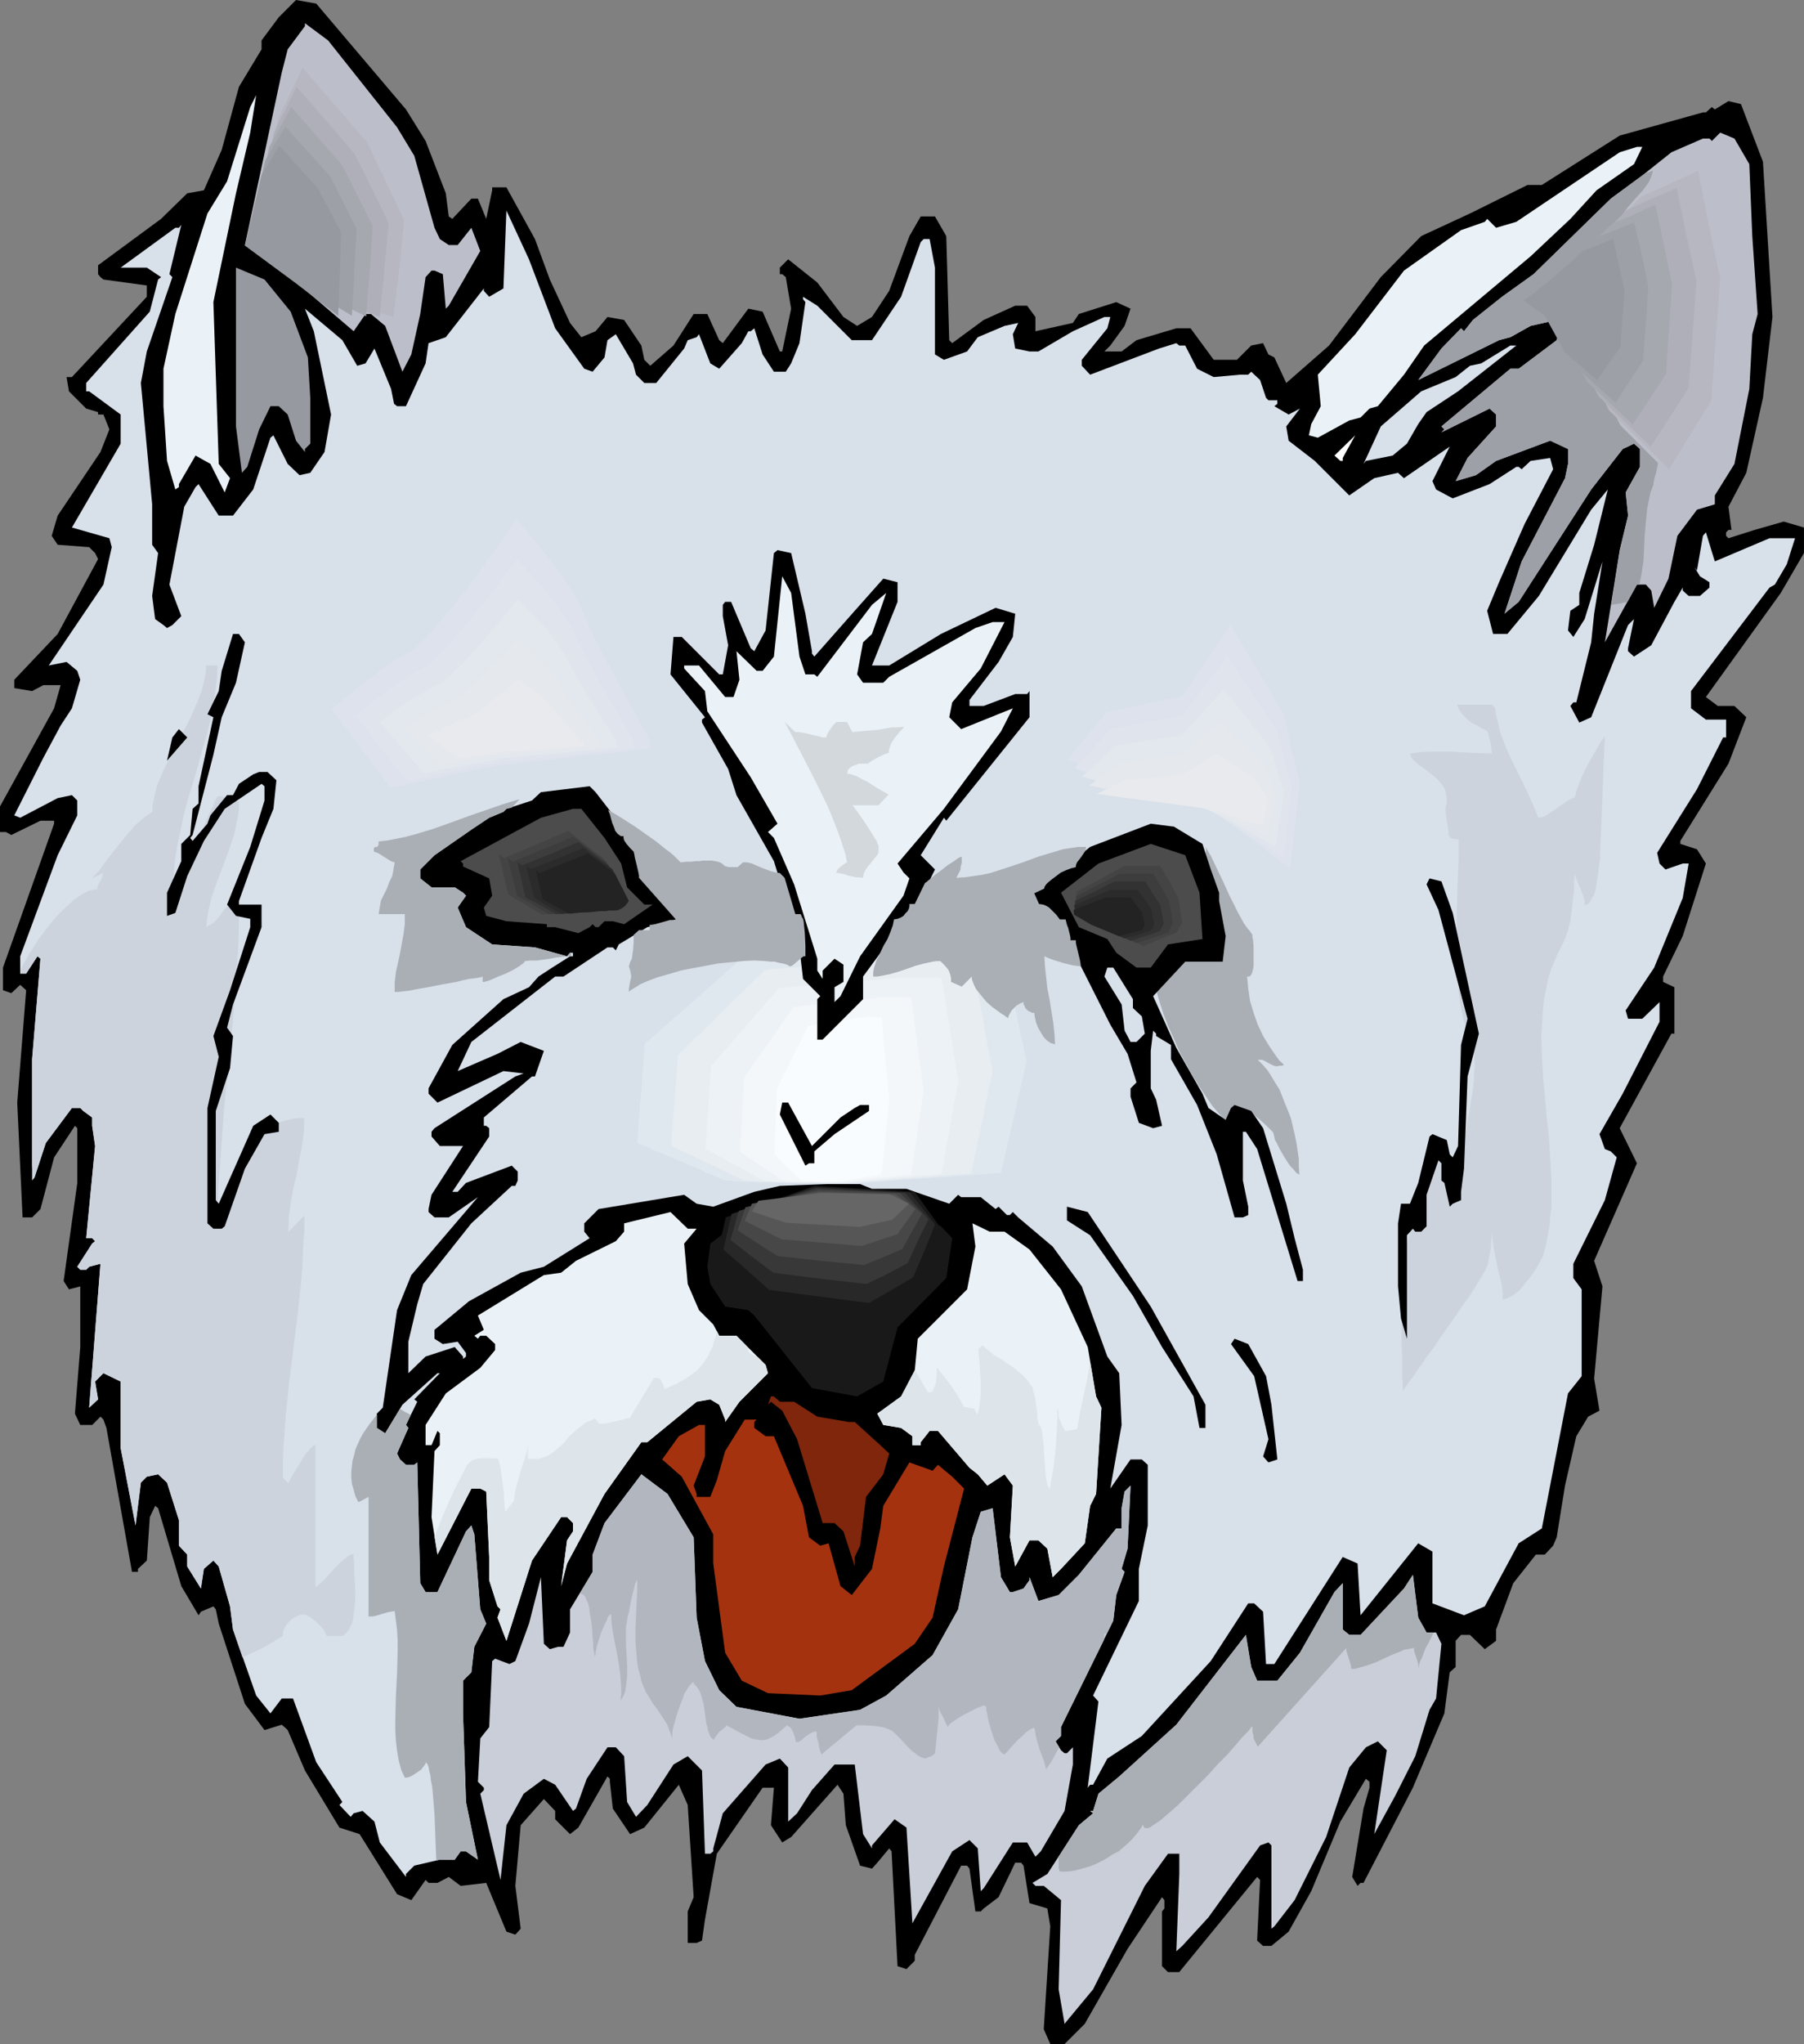 <?xml version="1.0" encoding="UTF-8" standalone="no"?>
<svg
   version="1.0"
   width="129.766mm"
   height="146.951mm"
   id="svg89"
   sodipodi:docname="Dog 040.wmf"
   xmlns:inkscape="http://www.inkscape.org/namespaces/inkscape"
   xmlns:sodipodi="http://sodipodi.sourceforge.net/DTD/sodipodi-0.dtd"
   xmlns="http://www.w3.org/2000/svg"
   xmlns:svg="http://www.w3.org/2000/svg">
  <rect width="100%" height="100%" fill="#808080" stroke="none"/>
  <sodipodi:namedview
     id="namedview89"
     pagecolor="#ffffff"
     bordercolor="#000000"
     borderopacity="0.25"
     inkscape:showpageshadow="2"
     inkscape:pageopacity="0.0"
     inkscape:pagecheckerboard="0"
     inkscape:deskcolor="#d1d1d1"
     inkscape:document-units="mm" />
  <defs
     id="defs1">
    <pattern
       id="WMFhbasepattern"
       patternUnits="userSpaceOnUse"
       width="6"
       height="6"
       x="0"
       y="0" />
  </defs>
  <path
     style="fill:#000000;fill-opacity:1;fill-rule:evenodd;stroke:none"
     d="m 110.373,29.734 5.333,8.565 5.494,14.22 0.808,6.302 0.97,0.646 5.171,-5.494 h 1.778 l 2.262,5.494 1.616,-7.757 v -0.808 h 3.878 l 7.757,14.059 4.04,10.989 5.494,11.797 3.07,3.878 3.878,-1.616 3.232,-3.878 4.525,0.808 4.686,6.949 0.808,3.878 1.616,1.616 6.302,-5.494 5.494,-8.565 h 3.717 l 3.232,7.11 0.97,0.808 6.949,-9.373 3.878,0.808 4.686,10.827 h 0.646 l 2.424,-11.635 -1.454,-8.565 -0.97,-0.808 h -0.646 v -1.778 l 2.262,-2.262 7.918,6.302 7.11,9.373 3.717,2.424 4.04,-2.424 4.686,-7.11 5.494,-14.867 3.07,-5.333 h 3.878 l 3.07,5.333 0.808,28.279 0.808,0.808 8.565,-6.302 8.565,-3.878 h 3.232 l 2.262,3.07 v 3.878 l 10.181,-2.262 1.616,-2.424 10.181,-3.232 3.878,1.778 -1.616,4.686 -3.878,5.333 -1.616,1.616 h 4.686 l 4.04,-3.07 10.827,-3.232 h 3.878 l 6.302,8.565 h 6.302 l 3.878,-3.878 3.232,-0.646 1.454,3.07 1.616,0.808 3.232,6.949 11.635,-10.181 14.059,-18.584 10.989,-11.15 13.251,-6.141 15.675,-7.757 h 3.878 l 21.17,-13.412 22.624,-6.302 h 0.808 l 1.616,-1.454 0.808,0.646 3.717,-2.262 3.394,0.808 5.979,15.675 2.586,42.177 -2.586,21.977 -4.525,20.361 -4.848,9.211 0.808,6.302 h -0.808 l -0.646,0.646 v 0.97 l 0.646,0.646 7.11,-2.262 7.918,-2.262 5.494,1.616 v 6.949 l -6.302,10.827 -20.362,28.279 3.232,2.424 h 4.525 l 3.232,3.07 -4.848,12.604 -13.09,21.008 v 0.808 l 4.525,1.454 2.424,3.878 -6.302,19.715 -5.333,10.989 v 1.454 l 3.07,1.454 v 12.604 h -0.808 l -14.059,25.694 4.686,9.534 -11.635,26.502 2.262,6.949 -2.262,25.047 1.454,8.726 -3.07,1.616 -3.232,5.333 -3.07,13.412 -2.262,14.059 -0.97,2.262 -2.262,2.424 h -2.424 l -6.141,7.757 -4.686,12.604 v 3.07 l -3.07,2.262 -4.04,-3.878 h -2.424 l -1.454,1.616 v 7.11 l -1.616,1.454 -1.454,11.15 -8.565,20.2 -13.413,25.855 h -0.808 l -0.808,0.808 -1.454,-2.424 3.07,-18.584 1.616,-5.656 v -1.616 l -0.97,-0.808 -6.949,11.635 -7.918,18.907 -6.141,10.989 -4.686,3.878 h -2.262 l -1.616,-1.454 0.808,-16.483 -0.808,-0.808 -21.17,25.855 h -3.07 l -1.616,-1.616 V 519.37 l 0.646,-0.808 v -2.262 l -0.646,-0.808 -9.373,14.059 -11.635,20.361 -5.494,5.494 h -3.878 l -1.778,-4.04 1.778,-27.956 -0.808,-4.848 -4.848,-1.454 -1.616,-10.181 -0.646,-0.808 h -1.616 l -4.525,9.373 -4.04,3.07 -0.808,0.808 h -1.454 l -1.616,-11.635 -0.646,-0.808 h -1.616 l -12.605,24.239 v 1.616 l -2.262,2.262 -2.424,-0.808 -1.616,-31.188 -0.646,-0.808 -3.232,3.878 -1.454,1.616 -3.232,-0.808 -3.878,-10.989 -0.646,-8.565 -1.616,-2.424 -12.605,14.22 -2.424,1.454 -3.07,-4.686 0.808,-10.181 h -3.07 l -12.443,17.937 -3.232,17.937 -0.808,5.656 -1.454,0.646 h -2.424 V 519.37 l 1.616,-3.878 -1.616,-25.047 -2.424,-5.494 -9.373,11.635 -3.878,1.778 -4.686,-6.949 -0.808,-7.272 v -0.808 l -0.646,-0.646 -7.918,13.897 -2.262,1.778 -4.04,-4.04 v -2.262 l -3.07,-3.232 -6.302,7.11 -1.454,16.483 1.454,11.635 -1.454,1.616 -2.424,-0.808 -5.494,-13.251 -6.949,0.808 -3.232,-2.424 -3.07,1.616 h -2.424 l -0.808,-0.808 -3.878,5.494 -3.878,-1.616 -10.181,-16.321 -5.494,-1.778 -9.373,-15.513 -4.686,-10.989 -1.616,-1.454 -4.686,1.454 -5.333,-7.11 -7.11,-21.815 -0.808,-3.878 -0.646,-0.808 -3.394,1.454 -0.646,0.97 -4.686,-7.918 -6.302,-21.169 -0.808,-0.646 -1.454,3.07 -0.808,11.797 -2.424,2.262 v 0.808 h -1.616 l -6.949,-39.106 -0.808,-2.262 -0.808,-0.808 -2.262,2.262 h -3.232 l -1.454,-3.07 1.454,-18.099 v -16.483 l -3.07,0.808 -1.454,-2.262 3.717,-26.663 v -14.867 l -0.646,-0.646 -5.656,8.565 -3.717,14.059 -2.262,2.262 H 6.141 L 4.686,299.599 7.11,269.058 5.494,267.603 3.07,269.866 0.808,269.058 v -6.141 L 14.706,223.811 v -0.808 H 10.989 L 3.07,226.881 1.616,226.073 H 0 v -6.949 l 14.706,-26.663 1.778,-6.302 h -4.686 l -3.07,1.616 -4.848,-0.808 v -2.262 l 11.797,-12.443 10.989,-20.361 -0.808,-1.616 -1.616,-1.616 -8.565,-0.646 -1.616,-2.424 1.616,-5.494 11.635,-17.291 2.424,-6.141 -1.616,-4.04 H 26.664 v -0.646 l -3.232,-0.97 -4.686,-4.686 -0.646,-3.878 h 1.454 L 39.915,80.636 V 77.566 L 28.118,75.95 27.31,75.304 26.664,74.496 V 72.072 L 43.794,59.467 50.904,52.519 55.429,51.711 60.277,40.722 64.963,23.593 71.104,13.412 V 10.989 L 75.79,4.686 80.477,0 85.971,0.97 Z"
     id="path1" />
  <path
     style="fill:#bcbfc9;fill-opacity:1;fill-rule:evenodd;stroke:none"
     d="m 107.949,34.582 4.686,7.757 5.494,19.553 1.454,3.07 2.424,1.616 h 2.424 l 3.717,-4.686 2.424,6.302 -8.565,14.867 -0.808,0.808 -0.808,-9.373 -2.262,-0.97 h -0.808 l -1.616,1.778 -1.454,10.019 -2.424,10.989 -2.424,4.686 -4.686,-12.443 -3.878,-3.232 H 99.384 L 96.152,90.009 75.144,72.072 66.579,66.578 76.598,19.715 78.214,13.412 82.901,7.11 V 6.302 l 6.302,4.686 z"
     id="path2" />
  <path
     style="fill:#eaf2f7;fill-opacity:1;fill-rule:evenodd;stroke:none"
     d="m 64.155,52.519 -2.424,11.635 -3.717,17.937 1.454,43.954 3.07,3.878 -1.454,3.878 -3.878,-7.757 -4.04,-2.262 -4.525,7.757 v 0.808 l -0.97,0.646 -2.262,-7.757 -0.97,-14.867 v -10.181 l 3.232,-14.867 8.726,-27.31 5.333,-8.726 6.302,-20.2 1.616,-3.232 -1.616,10.181 z"
     id="path3" />
  <path
     style="fill:#bcbfc9;fill-opacity:1;fill-rule:evenodd;stroke:none"
     d="m 475.588,44.601 0.808,19.553 1.454,21.169 -1.454,5.494 -0.808,14.867 -4.04,20.361 -5.333,8.565 v 2.424 l -4.848,1.454 -5.333,7.11 -2.424,11.635 -3.878,7.918 -0.808,-4.686 -1.454,-1.616 h -2.424 l -8.726,15.675 4.04,-25.047 2.262,-9.373 -0.646,-6.302 3.878,-6.949 v -4.848 l -1.616,-1.454 -3.07,1.454 -8.565,10.989 -19.715,30.542 -3.878,3.232 4.686,-14.22 11.797,-22.623 0.808,-3.878 v -4.04 l -4.848,-2.262 -14.706,5.494 -5.494,3.878 -5.494,1.616 3.232,-6.302 7.757,-8.565 v -3.232 l -1.778,-1.616 -13.09,6.464 -1.454,1.454 2.262,-2.262 -0.808,-0.808 18.746,-15.675 h 2.262 l 10.342,-7.757 0.646,-3.232 0.808,-0.646 -1.454,-1.616 -7.11,1.616 -5.494,3.07 -3.07,0.808 -21.978,10.827 6.302,-8.565 5.333,-5.494 0.808,0.808 2.424,-3.07 7.918,-6.302 8.565,-6.141 21.008,-20.523 8.565,-6.302 7.918,-6.302 8.565,-3.717 h 1.778 l 0.646,0.646 2.262,-2.262 3.878,1.616 z"
     id="path4" />
  <path
     style="fill:#9ea0a8;fill-opacity:1;fill-rule:evenodd;stroke:none"
     d="m 445.692,158.849 h -0.646 l -2.586,4.686 -2.262,0.485 -2.101,0.323 2.262,-14.867 2.262,-9.373 -0.646,-6.302 3.878,-6.949 v -4.848 l -1.616,-1.454 -3.07,1.454 -8.565,10.989 -19.715,30.542 -3.717,3.07 4.525,-14.059 11.797,-22.623 0.808,-3.878 v -4.04 l -4.848,-2.262 -14.706,5.494 -5.494,3.878 -5.494,1.616 3.232,-6.302 7.757,-8.565 v -3.232 l -1.778,-1.616 -13.09,6.464 -1.454,1.454 2.262,-2.262 -0.808,-0.808 18.746,-15.675 h 2.262 l 10.342,-7.757 0.646,-3.232 0.808,-0.646 -1.454,-1.616 -7.11,1.616 -5.494,3.07 -3.07,0.808 -21.978,10.827 6.302,-8.565 5.333,-5.494 0.808,0.808 2.424,-3.07 7.918,-6.302 8.565,-6.141 21.008,-20.523 8.565,-6.302 0.808,-0.646 1.131,-0.323 0.97,-0.323 -0.485,1.616 -0.646,1.454 -0.808,1.131 -0.808,1.131 -1.939,2.101 -0.97,1.131 -1.131,1.293 -0.97,1.293 -0.646,1.454 -0.646,1.616 -0.485,1.616 -1.131,3.394 -0.646,1.616 -0.646,1.454 -0.808,0.97 -0.808,1.293 -1.454,2.747 -1.454,3.07 -1.293,3.232 -0.485,1.616 -0.323,1.616 -0.323,1.616 -0.162,1.616 v 1.454 l 0.323,1.616 0.485,1.454 0.646,1.293 2.424,4.202 2.101,4.202 4.202,8.403 2.262,4.04 2.262,4.04 2.747,3.717 1.454,1.778 1.616,1.616 -0.162,2.101 -0.485,2.101 -0.485,1.778 -0.162,0.97 -0.162,0.808 -0.646,1.616 -0.323,1.454 -0.646,3.232 -0.323,3.394 -0.323,3.555 -0.162,3.394 -0.162,3.555 -0.485,3.394 -0.323,1.616 z"
     id="path5" />
  <path
     style="fill:#eaf2f7;fill-opacity:1;fill-rule:evenodd;stroke:none"
     d="m 444.238,44.601 -10.181,7.11 -7.11,7.757 -10.827,10.181 -28.926,24.239 -5.494,7.918 -7.11,8.565 -2.262,0.646 -2.424,2.424 -3.07,0.808 -8.565,4.686 -2.424,-0.646 0.646,-3.07 2.586,-4.848 -0.808,-8.565 10.181,-10.989 13.251,-17.291 15.514,-10.989 6.464,-2.262 0.646,-0.808 2.424,2.424 5.494,-1.616 28.118,-18.907 4.686,-1.454 h 1.454 z"
     id="path6" />
  <path
     style="fill:#d8e0ea;fill-opacity:1;fill-rule:evenodd;stroke:none"
     d="m 150.934,89.201 7.918,10.989 2.262,0.808 3.232,-3.878 0.808,-4.686 2.262,-1.616 4.686,7.918 0.808,3.07 2.262,2.262 h 3.232 l 7.595,-9.373 0.97,-2.262 2.424,-0.808 0.646,-0.808 3.07,7.918 2.424,1.454 6.141,-6.949 1.778,-3.232 h 0.646 l 0.97,-0.808 2.262,7.11 3.07,4.686 h 3.232 l 1.454,-2.262 2.262,-5.494 1.616,-11.15 -0.646,-0.808 v -0.646 l 3.878,2.424 9.373,9.373 h 5.494 l 7.918,-11.797 5.333,-14.867 0.808,-0.808 h 1.616 l 1.454,7.757 v 23.593 l 2.424,1.454 6.302,-2.262 2.909,-3.878 7.272,-3.07 3.717,-0.808 -1.454,3.07 0.646,3.878 3.878,0.808 h 2.424 l 9.373,-5.494 8.565,-3.878 h 1.616 l -0.808,3.07 -6.949,8.565 v 1.616 l 2.262,2.424 18.746,-7.11 4.686,-1.454 0.808,0.646 h 1.616 l 3.232,6.302 4.525,2.262 7.11,-0.646 h 2.262 l 0.808,-0.808 2.424,2.262 1.616,4.848 0.646,0.646 h 2.424 v 0.97 l -0.808,0.646 3.878,2.262 3.07,-1.616 -3.717,4.848 0.646,3.878 7.11,5.494 9.373,9.373 6.787,-4.686 6.464,-1.454 1.616,1.454 12.443,-8.565 -4.686,9.373 0.97,2.262 4.525,2.424 10.019,-3.878 7.272,-4.686 h 0.646 l 0.808,0.646 2.424,-2.262 5.333,-0.808 0.808,3.07 -7.757,14.867 -6.949,15.836 -3.232,7.757 1.616,6.302 h 3.878 l 8.565,-10.342 14.221,-23.431 4.525,-5.494 -3.717,15.028 -4.04,13.089 v 3.232 l -2.424,1.616 -0.646,5.333 1.454,1.778 3.07,-4.848 4.848,-15.675 -2.262,14.22 -0.808,7.757 -4.04,16.321 h -0.808 l -0.808,0.97 2.424,4.525 3.232,-1.454 10.019,-25.047 1.616,-1.616 -1.616,7.918 v 0.808 l 1.616,1.454 4.686,-3.07 6.302,-11.797 2.262,-3.878 v 0.808 l 1.616,1.454 h 3.07 l 2.586,-2.262 v -1.454 l -2.586,-1.616 -1.454,-2.424 0.646,0.808 1.616,-9.373 0.808,-0.97 2.424,7.918 14.867,-6.302 h 6.949 l -2.262,7.11 -3.232,5.494 -1.454,0.808 -21.331,28.118 v 4.686 l 4.04,3.07 h 5.494 v 4.848 h -0.808 l -7.11,14.059 -10.827,17.291 0.646,2.909 1.616,1.616 4.686,-1.616 h 1.616 l -1.616,9.373 -7.757,18.907 -7.757,11.635 0.646,2.262 h 3.878 l 4.686,-4.525 v 5.333 l -10.019,19.553 -6.302,10.989 1.454,4.04 1.616,0.646 1.616,1.616 -3.232,11.635 -8.565,17.291 v 3.878 l 2.262,3.07 v 23.593 l -3.717,4.686 -7.11,36.682 -6.302,4.04 -9.211,17.129 -5.656,2.424 -8.565,-3.232 v -14.059 l -3.878,-2.262 -15.675,19.553 -0.808,-14.059 -4.04,-1.778 -18.584,29.087 h -2.262 l -0.808,-14.22 -2.424,-2.262 h -1.616 l -10.181,15.675 -18.746,20.361 -9.373,6.141 -3.878,7.11 h -0.808 l -0.646,0.808 2.909,-23.431 -1.454,-1.616 12.443,-25.694 v -8.726 l 2.424,-11.797 v -16.483 l -1.616,-1.454 h -3.07 l -5.494,7.918 3.07,-17.291 -0.646,-14.059 -3.232,-4.525 -6.949,-19.068 -7.918,-10.827 -9.373,-7.918 -1.454,-1.454 -0.808,0.808 h -0.808 l -2.262,-2.262 -0.808,0.646 -4.04,-3.232 h -5.333 l -0.808,-0.646 -2.424,2.424 -11.635,-4.04 h -9.373 l -4.04,-1.616 -21.008,0.808 -6.949,1.616 -11.15,4.04 -4.525,-0.808 -3.394,-2.424 -23.27,3.878 -3.878,3.878 v 2.262 l 1.454,1.778 -12.443,7.757 -6.302,1.616 -14.059,7.757 -8.565,7.11 -0.808,0.646 v 2.424 l 2.262,1.454 4.04,-0.646 2.262,3.07 v 0.97 l -0.808,0.646 v -0.646 l -2.262,-2.586 -7.918,2.586 -4.686,4.525 v -8.565 l 2.424,-10.181 1.616,-5.494 13.09,-16.483 10.989,-10.181 h 0.97 l 0.646,-1.454 v -2.424 l -1.616,-1.616 -12.443,4.686 -2.262,2.424 h -1.454 l 10.019,-15.028 v -2.262 l -0.808,-0.646 h -0.646 v -2.262 l 13.09,-11.15 h 0.808 l 2.424,-6.949 -6.302,-2.424 -6.302,3.232 -10.827,4.686 3.717,-7.918 22.786,-17.776 h 2.262 l 11.958,-7.918 h 1.454 l 0.808,0.808 0.808,-1.616 7.757,-4.686 12.605,-3.07 h 3.07 l 2.262,-2.262 v -0.808 l -3.07,-3.232 -0.808,0.808 h -1.454 l -2.586,-2.262 -0.646,0.646 -7.918,-2.262 -2.262,-2.424 v -4.686 l -13.251,-17.129 -1.616,-1.616 -13.251,1.616 -2.424,2.262 -6.949,2.262 -0.808,0.808 -3.878,1.616 -4.848,3.232 -10.019,6.949 -3.878,3.878 v 2.424 l 3.07,2.424 h 6.302 l 2.262,1.454 0.808,0.808 -2.262,3.232 2.262,5.333 7.11,4.686 11.635,0.808 8.726,2.424 0.808,-0.97 h 0.808 v 0.97 h -0.808 l -4.848,3.07 -3.717,2.424 -2.586,2.909 -6.949,3.232 -13.898,12.443 -6.464,11.797 v 1.454 l 2.424,2.424 17.938,-8.565 5.494,0.646 -2.262,0.808 -21.978,14.059 -0.808,0.97 v 1.293 l 2.262,2.586 h 6.302 l -8.565,13.251 -0.808,3.878 v 0.808 l 1.616,1.454 h 3.878 l 7.918,-5.494 -18.099,21.169 -3.878,9.534 -3.878,26.502 -1.616,1.616 v 3.878 l 2.262,1.454 4.686,-7.757 9.534,-8.565 h 0.646 l -6.949,7.11 0.808,0.646 -3.07,6.302 0.646,0.808 -3.07,6.949 0.808,1.616 1.616,1.454 h 2.262 l 0.808,-0.646 0.808,32.804 1.454,2.424 h 3.232 l 7.757,-16.483 1.454,-1.616 0.808,2.424 1.616,20.361 1.616,3.878 -3.232,6.302 -0.808,6.949 -2.262,2.262 v 8.888 l 0.808,24.078 3.232,15.675 -3.232,-2.262 h -1.454 l -1.616,2.262 h -4.04 l -6.949,1.616 -2.262,2.262 v 0.808 l -7.11,-9.373 -1.454,-5.656 -3.232,-2.909 -2.424,0.646 -0.808,0.97 -3.07,-3.232 0.808,-0.808 -7.11,-10.827 -6.302,-17.291 h -3.07 l -3.07,4.04 -3.878,-4.848 -6.302,-17.937 -0.808,-6.302 -3.07,-10.827 -1.454,-1.616 -2.586,2.262 -0.808,5.333 -3.717,-5.979 v -3.232 l -2.262,-2.424 v -6.949 l -3.232,-10.181 -2.424,-2.262 -3.07,0.646 -1.616,1.616 -1.454,11.635 -4.04,-21.007 v -18.099 l -4.686,-2.262 -2.262,2.262 0.808,4.848 -2.424,2.262 3.07,-39.106 -3.07,0.808 -0.808,0.808 h -1.616 l -0.808,-0.808 4.04,-6.302 0.808,-0.646 -0.808,-0.808 h -1.616 l 2.424,-25.047 -0.808,-5.494 v -2.262 l -2.424,-1.778 -0.808,-0.808 h -2.262 l -7.11,9.534 -3.07,9.373 -0.646,0.808 v -32.966 l 2.262,-27.31 -0.808,-0.646 -3.07,4.686 H 5.494 v -4.686 l 10.181,-27.471 5.333,-10.827 v -4.04 l -1.454,-1.454 -3.878,0.808 -10.181,5.333 -1.616,-0.646 7.918,-15.675 4.686,-8.726 3.07,-4.686 2.262,-7.757 -0.808,-2.424 -2.909,-2.424 -4.848,0.97 14.867,-21.977 2.262,-10.181 -0.646,-2.424 -10.181,-2.909 13.251,-22.785 v -7.918 l -8.565,-6.302 h -0.808 v -2.262 l 17.291,-19.392 2.262,-8.726 0.808,-0.646 -3.878,-2.586 H 32.805 L 47.672,61.891 h 0.97 l 0.646,-0.808 -3.232,13.412 0.808,0.808 -6.949,20.2 -1.616,8.565 3.07,32.966 v 10.989 l 1.616,2.262 -1.616,11.635 0.808,6.302 2.262,1.616 0.97,0.808 1.454,-0.808 2.424,-2.424 -3.232,-8.565 4.04,-21.169 3.07,-5.333 0.808,-0.808 5.494,8.565 h 3.878 l 5.494,-7.11 4.686,-14.059 0.808,-0.646 3.878,7.757 3.232,3.07 2.909,-0.646 3.878,-5.656 1.778,-10.181 -4.686,-22.623 -2.424,-6.141 10.181,8.565 4.04,6.949 2.262,-0.646 2.424,-4.04 4.525,10.989 0.808,4.04 0.808,0.646 h 2.424 l 5.333,-11.635 0.808,-5.494 4.686,-1.616 10.342,-13.251 v 0.646 l 1.454,1.616 3.878,-2.262 0.808,-21.169 6.141,13.251 z"
     id="path7" />
  <path
     style="fill:#aaafb5;fill-opacity:1;fill-rule:evenodd;stroke:none"
     d="m 327.724,230.113 0.808,1.293 0.808,1.454 1.616,3.394 1.616,3.394 1.616,3.555 1.616,3.232 0.808,1.616 0.808,1.454 0.808,1.454 0.808,1.131 0.808,0.97 0.646,0.97 v 0.646 l 0.162,0.646 0.162,1.778 v 3.717 1.778 l -0.162,0.808 -0.162,0.646 -0.162,0.485 -0.323,0.485 -0.323,0.323 h -0.646 l 0.162,1.616 0.162,1.616 0.485,3.394 0.97,3.232 1.131,3.232 1.454,3.07 1.778,2.909 1.778,2.586 0.97,1.293 1.131,0.97 -0.485,0.323 h -0.646 l -0.808,0.162 -0.808,-0.162 -1.616,-0.808 -0.808,-0.485 -0.808,-0.323 h -1.131 l 1.293,1.293 1.293,1.454 1.131,1.778 0.97,1.616 1.131,1.778 0.808,1.939 0.808,2.101 0.808,1.939 0.808,2.101 0.485,2.101 0.485,2.101 0.485,2.262 0.646,4.363 v 2.101 l 0.162,2.262 -0.323,-0.162 -0.485,-0.323 -0.323,-0.323 -0.485,-0.646 -0.646,-0.646 -0.646,-0.808 -1.131,-1.778 -1.131,-1.939 -0.97,-1.939 -0.485,-0.808 -0.162,-0.808 -0.162,-0.646 -0.162,-0.646 -0.646,-0.646 -0.808,-0.808 -1.939,-1.778 -1.131,-0.97 -0.97,-0.646 -0.97,-0.485 -0.323,-0.162 -0.323,-0.162 -1.293,2.747 h -4.202 l -1.939,-1.939 -1.939,-2.262 -1.778,-2.586 -1.939,-2.909 -1.778,-2.909 -1.778,-3.232 -1.778,-3.232 -1.454,-3.394 -1.616,-3.555 -1.293,-3.394 -1.131,-3.555 -0.97,-3.394 -0.808,-3.394 -0.646,-3.394 -0.323,-3.07 -0.162,-3.07 1.131,-1.131 1.131,-1.454 1.454,-1.454 1.293,-1.778 2.747,-3.555 2.747,-3.878 1.131,-1.939 1.131,-1.778 0.97,-1.778 0.808,-1.778 0.646,-1.454 0.323,-1.454 0.162,-1.131 z"
     id="path8" />
  <path
     style="fill:#ccd3dd;fill-opacity:1;fill-rule:evenodd;stroke:none"
     d="m 65.933,450.368 -2.586,-7.595 -0.808,-6.302 -3.07,-10.827 -1.454,-1.616 -2.586,2.262 -0.808,5.333 -3.717,-5.979 v -3.232 l -2.262,-2.424 v -6.949 l -3.232,-10.181 -2.424,-2.262 -3.07,0.646 -1.616,1.616 -1.454,11.635 -4.04,-21.007 v -18.099 l -4.686,-2.262 -2.262,2.262 0.808,4.848 -2.424,2.262 3.07,-39.106 -3.07,0.808 -0.808,0.808 h -1.616 l -0.808,-0.808 4.04,-6.302 0.808,-0.646 -0.808,-0.808 h -1.616 l 2.424,-25.047 -0.808,-5.494 v -2.262 l -2.424,-1.778 -0.808,-0.808 h -2.262 l -7.11,9.534 -3.07,9.373 -0.323,0.323 -0.323,-3.555 v -28.926 l 2.262,-27.31 -0.808,-0.646 -3.07,4.686 H 5.494 v -0.97 l 2.262,-4.04 2.424,-3.878 2.747,-3.717 1.454,-1.778 1.454,-1.616 1.454,-1.454 1.454,-1.293 1.293,-1.293 1.454,-0.97 1.293,-0.808 1.293,-0.646 1.293,-0.323 1.131,-0.162 v -0.646 l 0.162,-0.485 0.646,-1.131 0.485,-1.131 0.162,-0.485 v -0.485 l -2.909,1.454 0.808,-0.97 0.97,-0.97 1.778,-2.424 1.939,-2.586 2.101,-2.586 2.101,-2.586 2.101,-2.424 1.131,-0.97 1.131,-0.97 1.131,-0.808 1.131,-0.646 0.162,-2.262 0.485,-2.262 0.646,-2.586 0.97,-2.424 1.131,-2.586 1.293,-2.586 5.494,-10.504 1.131,-2.586 1.131,-2.586 0.97,-2.586 0.646,-2.424 0.485,-2.424 0.162,-2.101 h 1.616 1.454 l -0.162,3.555 -0.485,3.717 -0.485,3.717 -0.808,3.717 -0.808,3.555 -1.131,3.717 -2.101,7.595 -2.262,7.433 -0.97,3.878 -0.808,3.717 -0.808,3.717 -0.646,3.717 -0.323,3.555 -0.162,3.717 0.162,-0.162 0.162,-0.162 0.323,-0.323 0.323,-0.485 0.323,-0.485 0.323,-0.646 0.808,-1.454 0.97,-1.778 0.97,-2.101 2.101,-4.202 2.101,-4.525 0.808,-1.939 0.808,-1.778 0.808,-1.616 0.162,-0.646 0.323,-0.485 0.162,-0.485 0.162,-0.162 0.162,-0.323 v 0 h 0.97 l 0.97,0.323 0.808,0.162 0.808,0.323 1.131,0.323 0.646,0.323 h 0.485 v 2.262 l -0.323,2.101 -0.485,2.262 -0.485,2.262 -1.454,4.363 -1.616,4.363 -1.616,4.202 -1.454,4.202 -0.485,2.101 -0.485,1.939 -0.323,2.101 -0.162,1.939 1.131,-0.646 0.97,-0.646 0.808,-0.808 0.646,-0.808 1.293,-1.778 0.646,-0.646 0.485,-0.646 h 1.454 1.454 v 5.333 l -0.162,5.494 -0.323,5.333 -0.323,5.494 -0.97,10.989 -1.131,11.312 -1.131,11.312 -0.808,11.312 -0.808,11.15 -0.162,5.656 v 5.494 -1.939 l 0.323,-2.262 0.323,-2.424 0.646,-2.586 0.808,-2.586 0.97,-2.586 1.293,-2.586 1.293,-2.424 1.616,-2.424 1.616,-2.101 2.101,-2.101 2.101,-1.616 1.131,-0.808 1.131,-0.646 1.293,-0.646 1.293,-0.485 1.293,-0.323 1.454,-0.323 1.454,-0.162 h 1.454 l -0.162,3.878 -0.485,3.878 -0.808,3.878 -0.646,3.878 -0.97,3.878 -0.646,3.878 -0.485,3.878 -0.162,3.878 4.363,-4.525 v 4.202 l -0.323,4.363 -0.162,4.363 -0.323,4.525 -0.97,9.049 -2.262,18.26 -0.97,9.049 -0.323,4.525 -0.323,4.363 -0.162,4.363 v 4.202 l 1.454,1.454 0.323,-0.485 0.323,-0.808 0.97,-1.616 2.101,-3.394 0.97,-1.616 0.646,-0.646 0.485,-0.646 0.485,-0.485 0.323,-0.323 0.485,-0.323 h 0.323 v 38.621 l 0.485,-0.323 0.646,-0.646 1.293,-1.131 1.293,-1.454 1.454,-1.616 1.454,-1.454 1.293,-1.131 0.646,-0.485 0.646,-0.485 0.646,-0.162 0.485,-0.162 v 1.131 l 0.162,1.293 v 2.747 l 0.323,5.817 -0.162,2.909 -0.323,2.586 -0.162,1.293 -0.323,1.131 -0.485,0.97 -0.485,0.97 -1.454,1.454 H 88.718 v -0.323 l -0.162,-0.323 -0.485,-0.97 -0.808,-0.97 -0.97,-0.97 -0.97,-0.808 -0.97,-0.808 -0.97,-0.485 -0.323,-0.162 h -0.323 -1.131 l -0.97,0.485 -0.97,0.485 -0.97,0.808 -0.808,0.97 -0.485,0.808 -0.485,1.131 v 1.131 l -2.747,1.616 -2.747,1.616 -2.747,1.293 z"
     id="path9" />
  <path
     style="fill:#ccd3dd;fill-opacity:1;fill-rule:evenodd;stroke:none"
     d="m 396.566,227.851 v 3.07 3.232 l -0.323,6.625 -0.162,6.625 -0.162,6.787 v 6.625 l 0.162,3.394 0.323,3.232 0.323,3.232 0.485,3.232 0.646,3.07 0.97,3.07 v 1.131 l 0.323,1.293 v 1.293 l -0.162,0.485 -0.162,0.646 0.162,-0.97 0.485,-1.939 v -0.808 l 0.162,-0.162 v -0.323 0 h 0.162 v 0.323 l 0.162,0.323 v 0.646 l 0.162,0.808 0.485,2.101 0.162,2.262 0.162,2.424 -0.162,2.424 -0.162,2.424 -0.323,2.586 -0.808,5.009 -0.97,5.171 -0.97,5.009 -0.323,2.424 -0.323,2.101 -0.162,2.262 -0.162,2.101 -0.485,-0.162 -0.485,-0.162 -0.485,-0.323 -0.323,-0.485 -0.646,-0.97 -0.808,-2.747 -0.323,-1.293 -0.485,-1.293 -0.323,-0.485 -0.323,-0.485 -0.646,1.131 -0.485,1.293 -0.162,1.293 -0.162,1.131 -0.485,0.485 -0.323,0.646 -0.323,0.808 -0.485,0.97 -0.646,2.101 -0.646,2.424 -0.485,2.424 -0.485,2.262 -0.162,0.97 -0.162,0.97 v 0.808 0.485 h -2.101 v 1.454 h -0.646 l -0.646,2.101 -0.485,2.424 -0.485,2.424 -0.162,2.747 -0.323,3.07 -0.162,2.909 -0.162,6.302 v 6.141 3.07 l 0.162,2.909 v 2.747 2.586 l 0.162,2.424 v 2.101 -0.162 -0.162 l 0.323,-0.485 0.323,-0.485 0.485,-0.646 0.485,-0.808 0.646,-0.808 0.808,-0.97 0.646,-1.131 0.808,-1.131 0.485,-0.646 0.485,-0.646 0.808,-1.293 2.101,-2.747 1.939,-2.909 4.202,-5.979 1.939,-2.909 1.939,-2.586 1.616,-2.586 0.646,-1.131 0.646,-0.97 0.485,-0.97 0.485,-0.808 0.323,-0.646 0.323,-0.646 0.323,-1.131 0.162,-1.131 0.485,-2.586 0.162,-2.586 0.162,-1.131 v -1.131 l 0.162,2.262 0.323,2.586 0.97,4.848 1.131,4.686 0.323,2.262 v 2.101 l 0.808,-0.162 0.808,-0.323 0.97,-0.485 0.808,-0.646 0.97,-0.646 0.808,-0.97 1.616,-1.939 1.616,-2.101 1.293,-2.101 0.485,-0.97 0.485,-0.808 0.323,-0.808 0.162,-0.485 0.646,-2.424 0.485,-2.586 0.485,-2.586 0.162,-2.424 0.323,-2.586 v -2.747 -5.333 l -0.323,-5.333 -0.323,-5.494 -0.646,-5.656 -0.97,-10.989 -0.323,-5.494 -0.162,-5.333 0.162,-2.586 0.162,-2.586 0.162,-2.586 0.323,-2.586 0.485,-2.424 0.485,-2.586 0.646,-2.262 0.97,-2.424 0.97,-2.262 1.131,-2.262 0.485,-0.97 0.485,-1.131 0.808,-2.262 0.646,-2.586 0.323,-2.586 0.323,-2.747 0.323,-2.586 v -2.424 l 0.162,-2.262 0.323,0.808 0.323,0.97 0.97,2.101 0.808,2.262 0.323,1.131 v 1.131 l 0.646,-0.162 0.485,-0.323 0.485,-0.646 0.485,-0.97 0.485,-0.808 0.323,-1.131 0.485,-2.586 0.323,-2.424 0.323,-2.424 0.162,-0.97 v -0.97 -0.646 -0.485 l 1.293,-31.35 -1.131,1.616 -1.131,1.939 -1.131,1.939 -1.293,2.262 -1.131,2.262 -0.97,2.262 -0.808,2.262 -0.646,2.101 -0.485,0.162 -0.646,0.323 -1.131,0.646 -2.747,1.939 -1.293,0.808 -1.293,0.97 -1.131,0.485 -0.646,0.162 h -0.485 l -1.454,-3.555 -1.616,-3.555 -1.778,-3.717 -1.778,-3.555 -1.778,-3.717 -1.454,-3.717 -0.646,-1.939 -0.485,-2.101 -0.485,-1.939 -0.323,-2.101 -0.808,-0.808 h -9.534 l 0.646,1.454 0.808,1.131 0.97,0.97 0.808,0.808 0.97,0.646 1.293,0.646 1.293,0.808 1.454,0.646 0.323,0.97 0.162,0.808 0.485,1.616 0.162,1.454 0.162,1.293 -5.656,-0.162 -5.656,-0.323 h -2.909 -2.747 l -2.586,0.162 -2.586,0.323 v 0.646 l 0.323,0.646 0.646,0.646 0.646,0.646 0.808,0.646 0.97,0.646 1.939,1.454 1.939,1.616 0.808,0.97 0.808,0.97 0.485,0.97 0.323,1.131 0.162,1.131 v 1.293 l -0.323,1.293 v 1.131 l 0.323,2.262 0.323,2.262 0.162,0.97 v 0.97 l 0.808,0.808 0.97,0.162 0.485,0.162 0.323,-0.162 z"
     id="path10" />
  <path
     style="fill:#d8e0ea;fill-opacity:1;fill-rule:evenodd;stroke:none"
     d="m 200.222,253.06 -33.774,27.633 -2.586,29.087 v 0 l 0.162,0.162 0.485,0.162 0.485,0.162 0.485,0.162 0.646,0.162 0.808,0.323 0.808,0.323 1.939,0.808 2.262,0.808 2.262,0.97 2.424,0.97 4.848,1.939 2.424,0.97 2.101,0.808 1.939,0.646 0.808,0.323 0.646,0.323 0.646,0.323 0.646,0.162 0.323,0.162 0.323,0.162 0.323,0.162 h 0.646 l 0.808,0.162 h 0.808 l 1.131,0.162 h 1.131 1.454 l 1.454,0.162 3.232,0.162 h 3.717 l 7.595,0.162 h 3.878 3.717 l 3.394,0.162 h 9.373 l 46.218,-3.232 8.242,-32.642 -8.242,-36.359 h -0.808 l -0.808,-0.162 h -1.131 -1.293 -1.454 -1.616 -11.15 -1.616 -1.616 l -1.293,0.162 h -0.808 l -0.97,0.162 h -1.293 l -1.454,0.162 -1.616,0.162 h -1.778 l -1.778,0.162 -2.101,0.162 -4.525,0.323 -4.848,0.323 -10.019,0.646 -5.01,0.162 -4.686,0.323 -2.262,0.162 -2.101,0.162 -2.101,0.162 h -1.939 l -1.616,0.162 -1.616,0.162 h -1.293 l -1.293,0.162 h -0.808 -0.808 -0.323 z"
     id="path11" />
  <path
     style="fill:#e0e8ef;fill-opacity:1;fill-rule:evenodd;stroke:none"
     d="m 204.101,258.231 -14.382,12.766 -14.382,12.604 -2.101,26.825 v 0 l 0.162,0.162 0.323,0.162 0.323,0.162 0.485,0.162 0.646,0.162 1.293,0.646 1.616,0.808 1.939,0.646 1.939,0.97 2.101,0.808 4.202,1.778 1.939,0.808 1.778,0.97 1.616,0.485 1.293,0.646 0.646,0.323 0.485,0.162 0.323,0.162 h 0.323 l 0.323,0.162 0.485,0.162 h 0.485 0.808 l 0.97,0.162 h 0.97 l 1.293,0.162 h 1.293 l 2.747,0.162 h 3.07 l 6.464,0.162 h 3.232 3.07 l 3.07,0.162 h 7.918 l 9.858,-0.808 9.696,-0.646 19.715,-1.454 6.949,-30.218 -3.555,-16.644 -3.394,-16.806 h -0.646 l -0.646,-0.162 h -0.97 -1.131 -1.293 -1.454 -1.454 l -6.464,-0.162 -1.454,0.162 h -1.454 -1.293 l -1.131,0.162 h -0.646 l -0.808,0.162 h -1.131 -1.131 l -1.454,0.162 -1.454,0.162 h -1.616 l -1.778,0.162 -3.878,0.323 -4.04,0.323 -8.565,0.485 -4.202,0.323 -4.04,0.323 -3.717,0.162 -1.778,0.162 -1.616,0.162 h -1.454 l -1.293,0.162 h -1.293 l -0.808,0.162 h -0.808 -0.646 -0.323 z"
     id="path12" />
  <path
     style="fill:#e8edf2;fill-opacity:1;fill-rule:evenodd;stroke:none"
     d="m 207.979,263.563 -11.797,11.473 -11.797,11.635 -0.97,12.281 -0.97,12.281 v 0 l 0.162,0.162 0.323,0.162 0.323,0.162 0.808,0.323 1.131,0.646 1.293,0.646 1.616,0.646 3.394,1.616 3.394,1.616 1.616,0.808 1.454,0.646 1.293,0.646 1.131,0.485 0.808,0.485 0.323,0.162 h 0.162 l 0.323,0.162 0.323,0.162 h 0.646 0.646 l 0.808,0.162 h 0.808 l 1.939,0.162 h 2.424 l 2.424,0.162 5.333,0.162 h 2.747 2.586 2.424 6.464 l 16.322,-1.293 16.16,-1.293 2.909,-13.897 2.909,-13.897 -2.909,-15.352 -2.909,-15.352 h -0.485 -0.646 -0.808 l -0.808,-0.162 h -1.131 -2.424 -5.171 -2.586 l -1.131,0.162 h -0.808 l -0.646,0.162 h -0.646 -0.97 l -0.808,0.162 h -1.293 l -1.131,0.162 -1.293,0.162 h -1.616 l -3.07,0.323 -3.232,0.323 -7.11,0.485 -3.555,0.162 -3.232,0.323 -3.07,0.323 h -1.454 l -1.293,0.162 -1.293,0.162 h -1.131 -0.97 l -0.646,0.162 h -0.646 l -0.485,0.162 z"
     id="path13" />
  <path
     style="fill:#edf2f7;fill-opacity:1;fill-rule:evenodd;stroke:none"
     d="m 211.857,268.411 -18.584,21.331 -1.454,22.462 h 0.162 l 0.485,0.323 0.646,0.323 0.97,0.485 0.97,0.646 1.293,0.646 2.586,1.454 2.747,1.454 1.293,0.646 1.131,0.646 0.97,0.646 0.97,0.485 0.646,0.323 0.323,0.162 0.162,0.162 h 0.323 l 0.485,0.162 h 0.485 l 1.131,0.162 1.616,0.162 h 1.778 l 2.101,0.162 8.242,0.162 h 1.939 5.171 l 12.766,-1.293 12.766,-1.131 2.262,-12.604 2.262,-12.766 -2.262,-13.897 -1.131,-7.11 -1.131,-6.787 h -0.485 l -0.485,-0.162 h -1.293 -0.808 -1.939 -4.04 -1.939 -0.808 l -0.808,0.162 h -0.485 -0.485 l -0.646,0.162 h -0.808 l -0.97,0.162 h -0.808 l -2.262,0.162 -2.424,0.162 -2.747,0.323 -5.494,0.485 -2.747,0.162 -2.747,0.323 -2.424,0.162 -2.101,0.162 -0.97,0.162 h -0.808 l -0.808,0.162 h -0.646 -0.485 -0.323 z"
     id="path14" />
  <path
     style="fill:#f4f7f9;fill-opacity:1;fill-rule:evenodd;stroke:none"
     d="m 215.736,273.582 -6.626,9.534 -6.787,9.696 -1.131,20.2 h 0.162 l 0.323,0.323 0.485,0.323 0.646,0.323 0.808,0.646 0.808,0.485 1.939,1.293 1.939,1.454 1.778,1.131 0.808,0.485 0.646,0.485 0.323,0.323 0.323,0.162 0.485,0.162 0.646,0.162 h 0.97 l 1.131,0.162 h 1.293 l 1.454,0.162 h 3.07 2.909 l 1.454,0.162 h 3.717 l 9.211,-1.131 9.211,-0.97 3.394,-22.785 -3.394,-25.209 h -0.162 -0.485 -0.323 l -1.131,-0.162 h -1.454 -2.909 -1.454 l -1.131,0.162 h -0.323 -0.485 l -0.97,0.162 -1.454,0.162 -1.454,0.162 -1.778,0.162 -1.939,0.323 -4.04,0.323 -3.878,0.485 -1.778,0.162 -1.616,0.162 -1.293,0.162 -0.97,0.162 h -0.323 -0.323 z"
     id="path15" />
  <path
     style="fill:#f9fcff;fill-opacity:1;fill-rule:evenodd;stroke:none"
     d="m 219.776,278.753 -8.565,17.129 -0.646,17.776 v 0.162 l 0.323,0.162 0.323,0.323 0.323,0.323 1.131,1.131 1.131,1.131 1.131,1.131 1.131,1.131 0.485,0.485 0.485,0.323 0.323,0.323 0.162,0.162 0.162,0.162 0.485,0.162 h 0.485 0.808 l 1.616,0.162 1.939,0.162 h 1.939 1.616 1.454 v 0 l 11.635,-1.939 2.101,-20.2 -2.101,-22.462 h -0.162 -0.485 -0.646 l -0.808,-0.162 h -1.939 l -0.808,0.162 h -0.808 l -0.485,0.162 h -0.646 l -0.808,0.162 -0.97,0.162 -2.424,0.485 -2.424,0.323 -2.424,0.323 -1.131,0.323 h -0.97 l -0.808,0.162 -0.646,0.162 z"
     id="path16" />
  <path
     style="fill:#9699a0;fill-opacity:1;fill-rule:evenodd;stroke:none"
     d="m 79.022,84.676 4.686,12.443 0.646,10.989 v 12.443 l -1.454,1.454 v 0.808 l -2.424,-3.07 -2.262,-7.11 -2.424,-2.262 h -2.262 l -3.07,6.302 -3.232,10.181 -1.454,1.616 -1.616,-12.604 V 72.718 l 7.757,3.232 z"
     id="path17" />
  <path
     style="fill:#d8e0ea;fill-opacity:1;fill-rule:evenodd;stroke:none"
     d="m 396.404,106.33 -8.565,5.656 -2.262,3.232 -3.07,5.333 -3.878,3.232 -7.272,1.454 -0.646,0.808 4.686,-10.181 10.989,-9.534 9.373,-3.878 3.878,-3.07 3.07,-0.646 7.918,-4.848 h 1.616 z"
     id="path18" />
  <path
     style="fill:#ffffff;fill-opacity:1;fill-rule:evenodd;stroke:none"
     d="m 365.054,125.237 h -0.646 l -1.616,-1.454 5.656,-5.494 -3.394,6.141 z"
     id="path19" />
  <path
     style="fill:#000000;fill-opacity:1;fill-rule:evenodd;stroke:none"
     d="m 218.968,166.767 1.778,10.181 v 0.646 l 0.646,0.808 10.989,-12.443 7.757,-8.726 3.878,0.97 v 5.333 l -6.949,17.291 h 4.686 l 14.059,-8.565 14.867,-7.11 5.333,1.616 -0.646,6.302 -3.878,6.787 -7.918,10.342 v 1.616 h 3.878 l 8.565,-3.232 h 3.232 l 0.646,-0.808 v 7.11 l -22.624,28.118 -0.646,-0.808 -6.302,10.181 3.878,3.878 -3.878,7.757 -15.675,21.331 v 6.141 l -10.989,10.989 h -1.454 v -10.989 l 0.808,-0.808 -4.686,-4.686 -1.616,-14.059 -2.424,-5.333 -3.878,-12.604 -10.181,-17.937 -2.262,-7.11 -7.11,-12.604 v -0.808 l 0.808,-0.646 -9.373,-11.635 0.808,-10.181 h 2.262 l 10.181,10.181 h 0.97 l 1.454,-7.918 -1.454,-7.918 v -3.07 l 0.646,-0.808 h 1.616 l 5.333,12.604 0.97,0.808 3.07,-5.656 2.262,-21.008 0.97,-0.808 3.717,0.808 z"
     id="path20" />
  <path
     style="fill:#eaf2f7;fill-opacity:1;fill-rule:evenodd;stroke:none"
     d="m 217.352,178.402 1.616,4.848 h 2.424 l 0.808,0.646 14.867,-19.553 3.878,-3.232 -3.878,11.15 -2.424,2.262 -1.616,8.726 1.616,2.262 h 5.494 l 1.616,-1.616 23.432,-13.251 4.686,-1.616 h 3.232 l -6.464,12.604 -7.757,9.211 -0.808,4.04 3.232,3.232 14.059,-5.656 -3.232,6.302 -15.514,21.008 -12.605,14.867 1.616,2.424 1.616,1.616 -1.616,4.686 -11.797,16.483 -5.333,10.827 -1.616,1.616 v -4.04 l 2.424,-1.454 v -4.686 l -2.424,-1.616 -3.232,3.232 v 2.262 l -1.454,-2.262 v -3.232 l -6.302,-20.2 -5.494,-12.604 -1.616,-1.616 2.586,-2.262 -7.272,-12.604 -11.797,-17.937 -0.646,-5.494 -5.656,-6.141 v -0.808 h 4.04 l 7.11,8.565 h 2.262 l 1.616,-4.686 -0.808,-7.757 5.494,5.333 h 1.616 l 3.07,-3.878 2.262,-21.815 2.424,4.525 z"
     id="path21" />
  <path
     style="fill:#000000;fill-opacity:1;fill-rule:evenodd;stroke:none"
     d="m 66.579,174.524 -2.424,10.989 -3.878,9.373 -2.262,10.181 -5.656,21.815 -0.646,0.808 0.646,0.808 4.04,-4.686 0.808,-2.262 4.525,-5.494 h 1.616 l 1.616,-3.07 3.878,-2.586 1.616,-0.646 h 2.262 l 2.424,2.262 -0.808,7.757 -3.232,7.918 -6.141,17.129 v 0.97 h 6.141 v 6.141 l -7.757,21.007 -1.616,6.302 1.616,2.262 -0.808,8.726 -3.878,11.635 v 24.239 l 0.808,0.97 9.373,-21.169 4.686,-3.07 2.262,2.262 v 2.424 l -3.878,0.646 -5.333,9.373 -5.494,15.675 -0.808,0.646 h -2.262 l -1.616,-1.454 v -31.35 l 3.07,-13.897 -1.454,-5.656 4.525,-12.443 5.494,-17.129 v -2.262 l -3.878,-0.808 -2.424,-3.07 6.302,-15.675 3.878,-12.604 v -3.878 l -0.808,-0.646 -10.019,6.787 -5.656,8.726 -4.525,9.534 -3.232,10.019 -2.262,0.808 v -6.302 l 3.878,-8.565 v -4.686 l 2.424,-2.424 0.646,-7.11 1.616,-1.454 v -4.686 l 4.04,-18.745 -1.616,-0.808 3.07,-6.302 0.808,-5.494 3.07,-10.019 h 1.616 z"
     id="path22" />
  <path
     style="fill:#000000;fill-opacity:1;fill-rule:evenodd;stroke:none"
     d="m 45.41,206.681 1.454,-6.302 1.778,-2.262 2.262,2.262 z"
     id="path23" />
  <path
     style="fill:#4c4c4c;fill-opacity:1;fill-rule:evenodd;stroke:none"
     d="m 164.347,227.689 4.525,6.949 1.616,6.464 4.686,4.686 h 2.262 l -7.757,5.333 -3.07,-0.808 h -2.262 l -1.616,1.616 h -0.808 l -0.808,-0.808 -0.808,0.808 -3.07,1.616 -6.302,-1.616 h -2.262 v -0.808 l -10.989,-0.808 -5.494,-1.454 -0.646,-2.262 2.262,-3.232 -0.808,-4.686 -7.11,-3.232 v -0.808 l -0.646,-0.646 21.816,-11.797 8.726,-2.424 h 2.262 z"
     id="path24" />
  <path
     style="fill:#000000;fill-opacity:1;fill-rule:evenodd;stroke:none"
     d="m 326.916,229.305 2.262,6.949 2.262,6.302 v 2.262 l 1.778,9.534 -0.808,6.949 h -10.181 l -8.726,9.373 6.302,14.059 7.11,12.443 1.616,3.878 4.686,3.232 1.454,-3.232 0.97,-0.808 4.525,1.616 3.232,4.686 6.302,20.523 2.262,9.373 2.262,8.565 v 3.07 h -1.454 l -10.989,-35.874 -3.07,-4.686 h -0.808 v 13.251 l 1.454,7.11 v 2.262 l -1.454,0.646 h -2.262 l -4.848,-17.129 -5.333,-13.412 -7.11,-12.443 v -3.878 l -4.04,-2.424 v -0.646 l -0.808,-0.808 -0.646,5.494 v 10.181 l 1.454,3.07 1.616,7.11 -2.424,0.646 -3.878,-1.454 -2.262,-7.11 v -2.262 l 1.616,-1.616 -2.424,-7.757 -4.686,-7.918 -10.181,-20.2 -8.726,-10.181 -4.686,-1.454 0.97,-4.04 8.565,-5.494 8.565,-6.949 16.483,-6.302 6.302,0.808 z"
     id="path25" />
  <path
     style="fill:#000000;fill-opacity:1;fill-rule:evenodd;stroke:none"
     d="m 394.95,248.05 7.11,32.804 -3.07,11.635 -0.97,25.047 -0.808,6.302 v 2.262 l -2.262,0.97 -0.808,0.808 -1.454,-6.464 -0.808,-0.646 v -4.686 l -0.808,-0.808 -3.232,9.373 v 8.565 l -1.454,1.454 h -1.616 l -0.646,-0.808 -1.616,1.778 v 28.118 l -1.616,-5.494 -0.808,-8.726 v -17.129 l 0.808,-5.333 h 2.424 l 2.262,-5.656 3.07,-12.604 0.808,-0.646 3.878,1.616 0.808,3.878 0.808,0.808 1.454,-3.07 0.808,-27.471 1.778,-7.11 -7.918,-29.572 -3.232,-6.949 0.808,-1.616 3.232,0.808 z"
     id="path26" />
  <path
     style="fill:#d8e0ea;fill-opacity:1;fill-rule:evenodd;stroke:none"
     d="m 308.009,271.482 v 2.424 l 2.424,2.262 0.808,4.686 -2.262,2.262 h -1.616 l -1.616,-3.07 -0.808,-7.11 -4.686,-7.595 0.808,-2.424 h 1.616 z"
     id="path27" />
  <path
     style="fill:#000000;fill-opacity:1;fill-rule:evenodd;stroke:none"
     d="m 220.745,311.396 7.757,-7.757 3.878,-2.586 1.454,-0.808 h 2.424 v 1.616 l -9.373,6.302 -5.494,4.686 v 3.232 h -1.454 l -0.97,0.646 -6.949,-13.897 0.646,-3.232 h 1.616 z"
     id="path28" />
  <path
     style="fill:#191919;fill-opacity:1;fill-rule:evenodd;stroke:none"
     d="m 239.329,329.333 10.989,1.454 5.494,2.424 3.07,3.232 -1.616,10.827 -13.251,13.412 -3.878,14.705 -7.11,4.04 -12.282,-2.262 -15.675,-19.715 -1.616,-1.454 -6.302,-0.97 -4.04,-6.141 -0.808,-4.686 0.808,-6.302 10.342,-7.757 12.443,-3.07 15.675,0.808 z"
     id="path29" />
  <path
     style="fill:#000000;fill-opacity:1;fill-rule:evenodd;stroke:none"
     d="m 312.857,355.027 14.867,26.663 v 6.302 h -1.616 l -1.616,-8.565 -8.565,-13.412 -7.918,-13.897 -11.635,-16.483 -6.302,-4.04 v -3.717 l 5.656,1.454 z"
     id="path30" />
  <path
     style="fill:#eaf2f7;fill-opacity:1;fill-rule:evenodd;stroke:none"
     d="m 189.395,333.858 -3.394,4.04 0.97,10.989 3.07,7.11 3.878,3.878 1.616,3.07 h 4.686 l 7.918,7.918 0.646,2.262 -7.757,7.757 -3.878,5.494 v -0.646 l -1.616,-4.04 -2.424,-1.454 -3.717,0.646 -13.413,10.989 h -1.616 l -10.019,14.059 -10.181,18.907 -1.616,6.141 1.616,-12.443 1.616,-2.424 v -2.262 l -1.616,-1.616 h -1.616 l -7.918,11.797 -6.949,21.815 -2.424,-6.302 0.808,-2.262 -0.808,-0.808 -2.262,-7.11 v -6.302 l -0.808,-17.776 -1.616,-0.808 h -2.424 l -9.211,17.937 -1.616,-10.181 0.808,-17.937 1.454,-1.616 v -3.232 l -0.646,-0.646 -1.616,3.878 h -1.616 v -5.494 l 5.494,-8.565 9.373,-6.949 4.04,-4.848 v -1.616 l -2.424,-2.262 h -1.616 l -0.646,0.808 -0.97,-0.808 2.586,-1.616 -1.616,-3.878 17.938,-10.989 4.686,-0.646 4.04,-3.232 10.827,-5.333 2.262,-2.586 v -2.262 l 12.605,-3.07 4.686,4.525 z"
     id="path31" />
  <path
     style="fill:#eaf2f7;fill-opacity:1;fill-rule:evenodd;stroke:none"
     d="m 273.104,334.666 6.787,4.848 8.565,10.827 7.272,15.675 2.262,13.412 1.454,3.07 -1.454,23.431 -1.616,3.232 -1.454,10.181 -6.464,6.949 -2.262,2.262 -1.454,-7.757 -2.424,-2.262 h -2.424 l -3.878,7.11 -1.454,-7.918 0.808,-14.059 -2.262,-3.07 -4.686,3.07 -2.586,-3.07 -2.262,-1.778 -8.565,-10.019 h -2.262 l -2.424,3.07 v 0.808 h -2.262 v -2.424 l -3.07,-2.262 -4.848,-0.808 -1.616,-3.07 6.464,-4.686 3.717,-7.11 0.808,-8.565 13.413,-13.412 2.262,-11.635 -0.808,-6.302 4.686,2.262 z"
     id="path32" />
  <path
     style="fill:#000000;fill-opacity:1;fill-rule:evenodd;stroke:none"
     d="m 344.208,373.933 1.454,7.757 1.616,14.867 -2.424,0.808 -1.454,-1.616 1.454,-4.686 -3.878,-17.129 -6.302,-8.726 0.97,-1.454 3.717,1.454 z"
     id="path33" />
  <path
     style="fill:#7f260c;fill-opacity:1;fill-rule:evenodd;stroke:none"
     d="m 212.019,380.882 h 3.878 l 6.302,4.04 8.565,1.454 h 1.616 l 6.949,6.302 2.424,2.262 -1.616,5.656 -4.686,6.141 -1.616,13.251 -1.454,3.07 v 2.586 l -3.07,-9.534 -2.424,-2.262 h -3.232 l -6.949,-22.785 -4.04,-7.757 -3.07,-2.424 -0.808,0.808 0.808,-2.262 h 0.808 z"
     id="path34" />
  <path
     style="fill:#a5320f;fill-opacity:1;fill-rule:evenodd;stroke:none"
     d="m 205.07,386.376 v 1.616 l 3.07,2.262 h 2.262 l 7.918,18.907 1.616,8.565 3.07,2.262 2.262,-0.646 3.232,11.635 3.07,2.424 5.494,-7.11 2.262,-10.989 0.808,-6.141 7.11,-11.797 6.302,2.262 1.454,-1.616 3.878,3.232 3.232,3.232 -5.494,21.169 -3.07,13.897 -4.848,7.11 -17.13,12.604 -8.565,1.454 -14.221,-0.646 -7.11,-3.394 -4.525,-7.595 -3.232,-24.239 v -7.918 l -8.565,-15.675 -5.333,-4.686 4.525,-6.302 5.494,-3.07 h 1.616 v 8.565 l -3.07,7.918 0.808,2.262 v 0.808 h 3.717 l 1.778,-4.525 2.262,-7.918 5.333,-8.565 h 3.232 z"
     id="path35" />
  <path
     style="fill:#c9ced8;fill-opacity:1;fill-rule:evenodd;stroke:none"
     d="m 188.587,417.726 0.808,21.815 2.262,11.797 3.878,7.918 4.686,4.525 17.13,3.232 16.483,-2.424 7.11,-3.878 12.605,-10.989 6.949,-12.443 3.878,-19.553 2.262,-6.949 3.232,-0.97 2.262,18.745 2.424,4.04 h 0.808 l 2.909,-0.97 1.616,-2.262 v -0.808 l 2.424,6.464 5.494,-1.616 5.494,-5.494 10.181,-12.604 h 1.454 v -5.494 l 0.808,-4.525 1.616,-1.616 -0.808,17.129 -1.616,5.494 0.808,0.808 -2.262,6.302 -0.808,6.949 -14.221,28.926 v 2.424 l -1.454,1.454 1.454,2.424 0.97,0.808 h 0.646 l 1.616,-1.616 v 4.686 l -2.262,12.604 -6.464,10.989 -1.454,1.454 -2.262,-3.878 h -3.878 l -7.918,12.443 -0.808,0.808 -0.808,-11.635 -2.262,-2.262 -4.686,3.07 -10.827,19.553 -1.616,-26.017 -3.232,-2.262 -6.141,7.11 v 0.808 l -2.424,-3.878 -2.262,-18.907 h -5.494 l -6.141,6.949 -4.04,6.302 -2.424,2.262 v -14.705 l -2.262,-2.424 -3.878,1.616 -11.635,13.251 -2.586,9.534 v 0.808 l -0.808,0.646 h -1.454 l -0.808,-22.623 -3.878,-3.878 -3.878,2.262 -7.11,10.989 -3.07,3.232 -2.424,-4.04 -0.808,-12.443 -2.262,-2.424 h -2.262 l -5.656,8.565 -2.909,8.08 -0.808,0.646 -4.848,-7.11 -3.07,-1.616 -5.494,4.04 -4.686,8.565 -1.616,14.867 -5.494,-23.431 0.97,-0.97 V 485.758 l -1.616,-1.616 0.646,-11.797 2.424,-3.07 0.808,-17.937 0.808,-0.646 3.878,1.454 1.616,-0.808 3.717,-10.181 3.232,-12.604 0.808,18.099 1.616,1.454 2.262,-0.646 h 1.454 l 1.778,-3.878 v -6.302 l 6.141,-10.181 v -4.686 l 3.232,-8.565 10.019,-13.251 7.11,5.333 z"
     id="path36" />
  <path
     style="fill:#c9ced8;fill-opacity:1;fill-rule:evenodd;stroke:none"
     d="m 387.84,443.581 h 2.586 l 1.454,3.07 -1.454,14.867 -1.778,3.07 -3.878,12.604 -5.494,10.827 -5.656,10.342 3.394,-22.785 -2.424,-2.424 -3.232,1.616 -4.525,5.494 -6.302,18.907 -8.565,17.129 -5.494,7.11 -0.808,0.646 v -22.623 l -0.808,-0.808 -2.262,0.808 -14.059,19.553 -7.11,7.757 -1.616,1.454 0.808,-21.008 v -5.494 h -3.07 l -6.302,8.726 -14.059,28.118 -7.11,8.565 -0.646,0.808 -1.616,-9.373 0.646,-24.239 -4.686,-3.878 h -2.262 l -0.808,-0.808 4.04,-2.424 8.565,-13.251 3.878,-3.232 -0.808,-0.646 h 0.808 l 1.454,-4.686 5.656,-4.686 15.514,-14.059 18.907,-24.401 1.454,8.726 1.616,3.717 h 5.494 l 6.141,-7.595 9.373,-16.483 2.262,-2.424 v 12.604 l 1.778,1.454 h 3.07 l 11.797,-12.604 2.424,-3.717 1.454,11.635 z"
     id="path37" />
  <path
     style="fill:#191919;fill-opacity:1;fill-rule:evenodd;stroke:none"
     d="m 197.313,330.787 24.078,-8.565 27.31,1.616 7.272,10.181 -6.302,17.129 -12.928,8.08 -28.926,-4.363 -13.09,-12.604 z"
     id="path38" />
  <path
     style="fill:#282828;fill-opacity:1;fill-rule:evenodd;stroke:none"
     d="m 198.929,329.818 11.474,-3.555 11.474,-3.717 25.533,1.454 6.787,8.726 -2.909,7.272 -3.07,7.11 -11.958,6.949 -27.149,-3.555 -6.141,-5.494 -6.302,-5.494 1.131,-4.848 z"
     id="path39" />
  <path
     style="fill:#383838;fill-opacity:1;fill-rule:evenodd;stroke:none"
     d="m 200.869,329.01 5.333,-1.616 5.333,-1.454 10.504,-3.07 12.12,0.646 11.958,0.646 3.07,3.555 3.232,3.555 -2.909,5.979 -2.747,5.979 -5.494,2.909 -5.656,2.747 -12.766,-1.454 -12.605,-1.616 -5.818,-4.363 -5.818,-4.525 z"
     id="path40" />
  <path
     style="fill:#474747;fill-opacity:1;fill-rule:evenodd;stroke:none"
     d="m 202.646,328.04 19.877,-4.686 22.139,0.808 3.07,2.909 2.909,2.747 -5.333,9.534 -5.171,2.262 -5.171,2.101 -11.797,-1.131 -11.797,-1.293 -10.827,-6.949 z"
     id="path41" />
  <path
     style="fill:#565656;fill-opacity:1;fill-rule:evenodd;stroke:none"
     d="m 204.424,327.071 18.261,-3.232 10.342,0.323 10.342,0.323 2.747,1.939 2.747,2.101 -2.424,3.394 -2.424,3.394 -9.696,3.232 -21.816,-1.778 -10.019,-5.009 z"
     id="path42" />
  <path
     style="fill:#666666;fill-opacity:1;fill-rule:evenodd;stroke:none"
     d="m 206.201,326.263 16.968,-2.101 18.746,0.323 5.171,2.586 -4.525,4.363 -8.888,1.939 -20.038,-1.131 -9.211,-3.07 z"
     id="path43" />
  <path
     style="fill:#4c4c4c;fill-opacity:1;fill-rule:evenodd;stroke:none"
     d="m 132.997,230.921 1.778,1.131 18.261,-7.595 10.342,7.595 5.171,11.635 v 0.162 l -0.323,0.323 -0.323,0.646 -0.646,0.646 -0.808,0.646 -0.808,0.646 -0.808,0.485 h -1.131 -0.646 l -0.97,0.162 h -1.131 l -1.293,0.162 -2.909,0.162 -3.07,0.162 -3.07,0.323 h -1.293 l -1.131,0.162 -0.97,0.162 h -0.808 -0.485 -0.162 l -9.858,-5.656 z"
     id="path44" />
  <path
     style="fill:#444444;fill-opacity:1;fill-rule:evenodd;stroke:none"
     d="m 135.582,232.052 0.646,0.485 0.808,0.646 8.726,-3.717 8.726,-3.717 4.686,3.717 4.848,3.717 5.01,10.665 v 0.162 l -0.323,0.485 -0.485,0.485 -0.485,0.646 -0.646,0.646 -0.808,0.485 -0.808,0.485 -0.97,0.162 h -0.646 -0.808 l -1.131,0.162 h -1.293 l -2.747,0.162 -2.909,0.162 -2.909,0.323 h -1.293 -0.97 l -0.97,0.162 h -0.808 l -0.323,0.162 h -0.323 l -9.211,-5.494 -1.293,-5.494 z"
     id="path45" />
  <path
     style="fill:#3d3d3d;fill-opacity:1;fill-rule:evenodd;stroke:none"
     d="m 138.006,233.022 0.808,0.646 0.646,0.485 8.08,-3.394 8.242,-3.394 9.05,6.787 2.424,5.009 2.262,5.009 v 0 l -0.323,0.485 -0.323,0.485 -0.646,0.646 -0.485,0.485 -0.808,0.646 -0.808,0.323 -0.97,0.162 h -0.485 -0.97 -0.97 l -1.131,0.162 -2.586,0.162 -2.747,0.162 -2.747,0.162 -1.131,0.162 h -0.97 l -0.97,0.162 h -0.646 -0.485 -0.162 l -8.565,-5.009 z"
     id="path46" />
  <path
     style="fill:#323232;fill-opacity:1;fill-rule:evenodd;stroke:none"
     d="m 140.592,234.153 1.293,0.97 7.757,-3.07 7.595,-3.232 4.202,3.232 4.04,3.07 2.262,4.686 2.262,4.686 v 0 l -0.323,0.323 -0.323,0.646 -0.485,0.485 -0.646,0.485 -0.646,0.485 -0.808,0.323 -0.808,0.162 h -0.646 -0.646 -0.97 l -1.131,0.162 -2.424,0.162 -2.586,0.162 -2.424,0.162 -1.131,0.162 h -0.97 l -0.808,0.162 h -0.646 -0.323 -0.162 l -4.202,-2.424 -4.04,-2.101 -1.131,-4.848 z"
     id="path47" />
  <path
     style="fill:#2b2b2b;fill-opacity:1;fill-rule:evenodd;stroke:none"
     d="m 143.016,235.284 0.646,0.323 0.323,0.323 0.323,0.162 7.11,-2.747 7.11,-2.909 3.878,2.909 4.04,2.747 4.04,8.565 v 0.162 l -0.323,0.323 -0.323,0.323 -0.485,0.485 -0.485,0.646 -0.646,0.323 -0.808,0.323 -0.646,0.162 h -0.646 -0.646 -0.808 l -1.131,0.162 -2.262,0.162 -2.424,0.162 -2.262,0.162 -0.97,0.162 h -0.97 -0.808 -0.485 l -0.323,0.162 h -0.162 l -3.878,-2.101 -1.778,-1.131 -1.939,-1.131 -1.131,-4.363 z"
     id="path48" />
  <path
     style="fill:#232323;fill-opacity:1;fill-rule:evenodd;stroke:none"
     d="m 145.601,236.254 1.131,0.97 13.09,-5.333 7.272,5.333 3.878,7.595 -0.162,0.162 -0.162,0.323 -0.323,0.323 -0.323,0.485 -0.646,0.485 -0.485,0.323 -0.646,0.323 -0.808,0.162 h -0.485 -0.646 -0.808 l -0.808,0.162 h -2.262 l -2.101,0.323 h -2.262 l -0.97,0.162 h -0.808 l -0.646,0.162 h -0.646 -0.323 -0.162 l -6.949,-3.878 z"
     id="path49" />
  <path
     style="fill:#bcbfc9;fill-opacity:1;fill-rule:evenodd;stroke:none"
     d="m 417.251,81.606 0.485,-0.323 0.485,-0.323 0.808,-0.485 0.808,-0.646 0.808,-0.808 1.131,-0.808 0.97,-0.97 1.293,-1.131 1.131,-1.293 1.454,-1.293 2.747,-2.586 5.818,-5.817 2.909,-2.909 2.747,-2.909 2.586,-2.586 1.131,-1.131 1.131,-1.293 0.97,-0.97 0.808,-0.97 0.97,-0.808 0.646,-0.646 0.485,-0.646 0.323,-0.485 0.323,-0.162 V 49.448 l 17.13,-7.595 6.787,32.966 -2.747,37.652 -12.766,21.169 -18.099,-18.099 -11.312,-23.755 z"
     id="path50" />
  <path
     style="fill:#b7b7c1;fill-opacity:1;fill-rule:evenodd;stroke:none"
     d="m 416.604,81.606 0.485,-0.162 0.485,-0.323 0.485,-0.485 0.808,-0.646 0.808,-0.646 0.97,-0.808 0.97,-0.808 1.131,-0.97 2.262,-2.262 2.424,-2.262 5.333,-5.171 2.586,-2.586 2.424,-2.586 2.424,-2.262 0.97,-0.97 0.97,-1.131 0.97,-0.808 0.808,-0.97 0.646,-0.646 0.646,-0.646 0.485,-0.485 0.323,-0.323 0.323,-0.323 v 0 l 7.595,-3.394 7.757,-3.555 2.909,14.705 3.07,14.544 -2.424,33.289 -5.818,9.373 -5.656,9.211 -16.322,-15.998 -5.01,-10.342 -5.171,-10.504 -5.171,-4.525 z"
     id="path51" />
  <path
     style="fill:#afafba;fill-opacity:1;fill-rule:evenodd;stroke:none"
     d="m 415.958,81.606 0.323,-0.162 0.485,-0.323 0.646,-0.323 0.646,-0.485 0.646,-0.646 0.808,-0.646 0.808,-0.808 0.97,-0.808 2.101,-1.939 2.262,-2.101 4.525,-4.363 2.262,-2.262 2.262,-2.262 2.101,-1.939 1.778,-1.778 0.808,-0.808 0.808,-0.808 0.646,-0.646 0.485,-0.485 0.323,-0.485 0.323,-0.323 0.323,-0.162 v 0 l 6.787,-3.07 6.787,-2.909 2.586,12.766 2.747,12.443 -2.101,29.087 -5.171,8.08 -5.171,7.918 -14.221,-13.736 -4.525,-9.049 -4.525,-9.211 z"
     id="path52" />
  <path
     style="fill:#a5a8af;fill-opacity:1;fill-rule:evenodd;stroke:none"
     d="m 415.473,81.606 0.323,-0.162 0.323,-0.162 0.485,-0.323 0.646,-0.485 0.485,-0.485 0.808,-0.646 1.616,-1.293 1.778,-1.616 1.939,-1.778 4.04,-3.717 1.939,-1.939 1.939,-1.778 1.778,-1.778 1.616,-1.616 0.646,-0.646 0.646,-0.646 0.485,-0.485 0.485,-0.485 0.323,-0.323 0.323,-0.162 0.162,-0.323 v 0 l 5.818,-2.424 5.979,-2.747 2.262,10.827 2.262,10.827 -0.808,12.12 -0.808,12.281 -4.525,6.787 -4.525,6.949 -6.141,-5.817 -6.302,-5.817 -3.878,-7.757 -4.04,-7.757 -3.878,-3.232 z"
     id="path53" />
  <path
     style="fill:#9ea0a8;fill-opacity:1;fill-rule:evenodd;stroke:none"
     d="m 414.827,81.606 0.323,-0.162 0.323,-0.162 0.323,-0.323 0.485,-0.323 1.131,-0.97 1.293,-0.97 1.616,-1.293 1.616,-1.454 3.394,-3.07 3.394,-3.232 1.454,-1.293 1.293,-1.293 1.131,-1.131 0.485,-0.323 0.323,-0.485 0.323,-0.323 0.323,-0.162 0.162,-0.162 v 0 l 10.019,-4.04 2.101,8.726 1.778,8.726 -0.646,10.019 -0.808,10.181 -7.434,11.312 -5.494,-4.848 -5.171,-4.848 -3.394,-6.302 -3.394,-6.302 z"
     id="path54" />
  <path
     style="fill:#9699a0;fill-opacity:1;fill-rule:evenodd;stroke:none"
     d="m 414.18,81.606 0.162,-0.162 0.323,-0.162 0.808,-0.485 0.808,-0.646 1.131,-0.808 1.293,-1.131 1.293,-0.97 2.909,-2.424 2.747,-2.424 1.293,-1.131 1.131,-0.97 0.808,-0.808 0.808,-0.646 0.162,-0.323 0.162,-0.162 h 0.162 l 0.162,-0.162 8.242,-3.232 3.07,13.897 -1.131,15.513 -6.302,8.888 -8.726,-7.433 -5.494,-10.019 z"
     id="path55" />
  <path
     style="fill:#bcbfc9;fill-opacity:1;fill-rule:evenodd;stroke:none"
     d="m 69.326,63.507 7.272,-35.228 7.11,-15.352 19.23,22.462 11.312,23.431 -3.555,27.471 -17.938,-4.04 z"
     id="path56" />
  <path
     style="fill:#b7b7c1;fill-opacity:1;fill-rule:evenodd;stroke:none"
     d="m 68.68,64.154 3.555,-15.998 3.394,-15.998 6.626,-13.736 8.726,10.019 8.726,10.019 10.181,21.331 -1.293,13.089 -1.616,13.251 -8.403,-2.424 -8.242,-2.586 -10.827,-8.403 z"
     id="path57" />
  <path
     style="fill:#afafba;fill-opacity:1;fill-rule:evenodd;stroke:none"
     d="m 68.195,64.8 3.07,-14.382 3.232,-14.382 1.454,-3.07 1.616,-3.07 3.07,-6.302 7.918,9.049 7.757,9.049 2.424,4.686 2.262,4.686 4.686,9.534 -2.424,25.532 -7.757,-3.07 -7.757,-3.07 z"
     id="path58" />
  <path
     style="fill:#a5a8af;fill-opacity:1;fill-rule:evenodd;stroke:none"
     d="m 67.71,65.446 2.747,-12.766 2.747,-12.766 5.979,-10.827 6.949,7.918 3.394,3.878 3.555,4.04 4.04,8.08 4.202,8.403 -0.808,12.281 -0.97,12.281 -14.382,-6.949 -8.726,-6.787 z"
     id="path59" />
  <path
     style="fill:#9ea0a8;fill-opacity:1;fill-rule:evenodd;stroke:none"
     d="m 67.064,66.093 5.01,-22.462 2.747,-4.686 2.747,-4.525 12.282,13.574 3.555,7.11 3.555,7.11 -1.293,23.593 -12.928,-7.918 -3.878,-2.909 -4.04,-2.909 z"
     id="path60" />
  <path
     style="fill:#9699a0;fill-opacity:1;fill-rule:evenodd;stroke:none"
     d="M 66.579,66.739 71.104,47.509 75.952,39.591 86.456,51.226 92.758,63.184 91.95,85.808 80.154,76.758 Z"
     id="path61" />
  <path
     style="fill:#dde5ea;fill-opacity:1;fill-rule:evenodd;stroke:none"
     d="m 194.889,361.652 0.646,1.293 h 4.686 l 2.262,2.262 0.808,1.131 0.162,0.646 0.162,0.485 0.97,0.646 0.808,0.323 0.646,0.323 2.101,2.101 0.646,2.262 -7.757,7.757 -3.878,5.494 v -0.646 l -1.616,-4.04 -2.424,-1.454 -3.717,0.646 -13.413,10.989 h -1.616 l -10.019,14.059 -10.181,18.907 -1.616,6.141 1.616,-12.443 1.616,-2.424 v -2.262 l -1.616,-1.616 h -1.616 l -7.918,11.797 -6.949,21.815 -2.424,-6.302 0.808,-2.262 -0.808,-0.808 -2.262,-7.11 v -6.302 l -0.808,-17.776 -1.616,-0.808 h -2.424 l -9.211,17.937 -0.808,-4.848 2.101,-5.333 2.262,-5.171 1.131,-2.424 1.131,-2.262 1.131,-2.101 0.97,-1.939 0.323,-0.485 0.485,-0.485 0.808,-0.646 1.131,-0.323 1.131,-0.162 h 2.262 l 2.424,0.162 0.485,1.616 0.323,1.939 0.485,3.717 0.323,1.939 v 1.778 l 0.162,1.778 0.162,1.616 2.424,-3.07 0.162,-1.939 0.485,-2.101 1.131,-4.04 0.646,-1.939 0.646,-1.939 0.485,-1.939 0.162,-1.939 v 4.525 h 1.454 1.293 l 1.293,-0.323 1.293,-0.485 1.131,-0.646 0.97,-0.808 2.101,-1.778 1.778,-2.101 2.101,-1.939 1.131,-0.808 1.131,-0.97 1.293,-0.485 1.293,-0.646 0.646,0.808 0.323,0.323 v 0.323 h 1.131 l 1.131,-0.162 2.262,-0.485 2.101,-0.485 0.97,-0.323 h 0.808 l 6.626,-10.989 h 1.293 l 0.646,0.485 0.323,0.808 0.485,0.97 0.162,0.808 1.616,-0.808 1.616,-0.646 1.293,-0.808 1.293,-0.646 1.131,-0.808 1.131,-0.808 0.97,-0.808 0.808,-0.97 0.808,-0.97 0.646,-0.97 0.646,-0.97 0.485,-1.131 0.646,-1.293 0.323,-1.293 0.485,-1.293 z"
     id="path62" />
  <path
     style="fill:#dde5ea;fill-opacity:1;fill-rule:evenodd;stroke:none"
     d="m 296.374,370.055 1.616,9.373 1.454,3.07 -1.454,23.431 -1.616,3.232 -1.454,10.181 -6.464,6.949 -2.262,2.262 -1.454,-7.757 -2.424,-2.262 h -2.424 l -3.878,7.11 -1.454,-7.918 0.808,-14.059 -2.262,-3.07 -4.686,3.07 -2.586,-3.07 -2.262,-1.778 -8.565,-10.019 h -2.262 l -2.424,3.07 v 0.808 h -2.262 v -2.424 l -3.07,-2.262 -4.848,-0.808 -1.616,-3.07 6.464,-4.686 3.717,-7.11 v -0.162 l 3.555,6.141 h 0.485 0.485 l 0.485,-0.646 0.323,-0.808 0.323,-0.808 0.162,-0.97 0.162,-1.778 v -1.778 l 4.04,5.171 1.778,2.747 0.808,1.454 0.808,1.454 h 0.646 l 0.485,0.162 0.808,0.162 h 0.485 l 0.323,0.162 0.162,0.162 0.162,0.323 0.162,0.485 0.323,0.646 0.323,-0.97 0.162,-0.808 0.162,-0.97 0.162,-1.131 0.162,-2.262 v -2.424 l -0.323,-5.009 -0.162,-2.262 -0.162,-2.101 1.131,-0.97 1.454,1.293 1.616,1.293 0.97,0.646 0.97,0.485 1.778,1.293 1.939,1.293 1.778,1.454 1.454,1.454 1.293,1.778 0.323,0.323 0.162,0.808 0.162,0.808 0.323,0.97 0.646,4.525 v 0.97 l 0.162,0.97 0.162,0.646 v 0.646 0.323 l 0.162,0.162 v -0.808 l 0.485,0.97 0.323,1.131 0.323,2.262 0.162,2.262 0.162,2.424 0.162,2.262 0.162,2.424 0.323,2.101 0.323,1.131 0.485,0.808 0.97,-5.494 0.646,-5.494 0.323,-5.494 0.162,-2.909 v -2.909 -0.162 0 0.323 l 0.162,0.485 0.162,0.97 v 0.485 0.485 l 0.162,0.485 0.162,0.323 0.97,2.262 0.323,0.485 v 0.323 h 0.808 l 1.778,-0.323 0.808,-0.162 0.808,-4.525 1.939,-9.049 z"
     id="path63" />
  <path
     style="fill:#b2b7bf;fill-opacity:1;fill-rule:evenodd;stroke:none"
     d="m 188.587,417.726 0.808,21.815 2.262,11.797 3.878,7.918 4.686,4.525 17.13,3.232 16.483,-2.424 7.11,-3.878 12.605,-10.989 6.949,-12.443 3.878,-19.553 2.262,-6.949 3.232,-0.97 2.262,18.745 2.424,4.04 h 0.808 l 2.909,-0.97 1.616,-2.262 v -0.808 l 2.424,6.464 5.494,-1.616 5.494,-5.494 10.181,-12.604 h 1.454 v -5.494 l 0.808,-4.525 1.616,-1.616 -0.808,17.129 -1.616,5.494 0.808,0.808 -2.262,6.302 -0.808,6.949 -1.778,3.555 h -0.323 -0.323 v 0.808 l -0.162,0.97 -11.635,23.593 v 2.424 l -1.454,1.454 0.97,1.616 -1.939,3.555 -0.485,0.808 -0.485,0.646 -0.323,0.485 -0.323,0.485 -0.323,-1.131 -0.323,-1.293 -1.131,-2.909 -0.808,-2.747 -0.323,-1.454 -0.162,-1.293 -0.323,-0.485 -0.97,0.485 -1.131,0.808 -0.97,0.97 -1.131,0.97 -2.101,2.262 -0.808,0.97 -0.808,0.808 -0.485,-0.162 -0.485,-0.485 -0.485,-0.646 -0.323,-0.808 -0.97,-1.778 -0.646,-1.939 -0.646,-2.101 -0.485,-1.939 -0.162,-0.97 -0.162,-0.808 -0.162,-0.646 v -0.646 l -0.485,-0.323 h -0.485 l -0.485,0.323 -0.646,0.162 -0.646,0.323 -1.616,0.808 -1.616,0.808 -1.616,0.97 -1.454,0.97 -0.646,0.485 -0.323,0.323 -0.323,0.485 v 0.323 l -0.323,-0.646 -0.323,-0.646 -0.646,-1.454 -0.808,-1.454 -0.323,-0.808 -0.162,-0.646 v 1.454 1.616 l -0.323,3.232 -0.323,3.232 -0.162,1.616 -0.162,1.454 -0.162,0.162 -0.162,0.162 -0.646,0.485 -0.97,0.323 -0.323,0.162 -0.323,0.162 -0.485,-0.162 -0.646,-0.162 -0.646,-0.323 -0.646,-0.485 -1.293,-0.97 -1.293,-1.293 -1.293,-1.454 -1.293,-1.293 -1.131,-1.131 -0.485,-0.323 -0.646,-0.323 -0.808,-0.323 -1.131,-0.323 -1.131,-0.162 -1.131,-0.162 -2.586,-0.162 h -2.101 l -9.534,7.918 -0.162,-0.485 -0.323,-0.646 -0.323,-1.939 -0.485,-1.778 v -0.808 l -0.162,-0.646 -0.646,0.162 -0.808,0.323 -1.454,0.97 -1.293,1.131 -0.646,0.323 h -0.646 l -0.323,-1.454 -0.485,-1.293 -0.323,-0.646 -0.323,-0.485 -0.485,-0.323 -0.485,-0.323 -1.293,1.131 -1.131,0.97 -1.131,0.808 -0.97,0.485 -0.97,0.485 -0.97,0.162 h -0.97 l -0.808,-0.162 -0.97,-0.162 -0.808,-0.323 -1.939,-0.97 -0.97,-0.485 -1.131,-0.646 -2.424,-1.293 -0.162,0.323 -0.485,0.485 -1.293,0.97 -0.97,1.293 -0.323,0.485 -0.162,0.485 -0.485,-0.485 -0.485,-0.485 -0.323,-0.808 -0.323,-0.808 -0.162,-0.97 -0.323,-1.131 -0.323,-2.424 -0.323,-2.424 -0.646,-2.424 -0.323,-0.97 -0.485,-0.97 -0.646,-0.808 -0.646,-0.646 v -0.485 l -0.485,0.323 -0.485,0.485 -0.485,0.646 -0.485,0.808 -0.646,0.97 -0.323,1.131 -0.97,2.424 -0.808,2.424 -0.646,2.424 -0.323,1.131 -0.162,0.97 v 0.808 0.808 l -0.646,-1.778 -0.646,-1.778 -0.97,-1.616 -0.97,-1.454 -0.97,-1.454 -1.131,-1.454 -0.808,-1.454 -0.97,-1.454 -0.646,-1.454 -0.646,-1.616 -0.323,-1.616 -0.485,-1.616 -0.323,-1.778 -0.162,-1.939 -0.323,-3.717 v -3.717 l 0.162,-3.717 0.162,-3.394 0.162,-3.232 v -0.808 -1.454 -0.323 -0.162 h -0.162 v 0.162 l -0.162,0.323 -0.323,0.646 -0.162,0.97 -0.323,1.131 -0.646,2.747 -0.485,2.747 -0.323,1.131 -0.162,1.131 -0.162,0.97 -0.162,0.646 v 0.97 2.262 1.454 l 0.162,2.909 0.162,2.909 v 3.07 l -0.162,1.293 -0.162,1.454 -0.162,1.131 -0.323,0.97 -0.485,0.97 -0.485,0.646 0.162,-1.616 v -1.454 l -0.162,-2.909 -0.323,-2.909 -0.485,-2.909 -1.131,-5.817 -0.485,-2.909 -0.162,-2.909 -0.323,0.162 -0.323,0.323 -0.323,0.485 -0.162,0.646 -0.808,1.616 -0.808,1.939 -0.646,1.939 -0.485,1.778 -0.162,0.808 -0.162,0.646 v 0.646 l -0.162,0.485 -0.162,-0.485 -0.162,-0.808 -0.162,-0.808 v -1.293 l -0.162,-1.293 -0.162,-2.909 -0.162,-1.454 -0.485,-2.909 -0.162,-1.293 -0.323,-1.293 -0.485,-0.97 -0.323,-0.808 -0.485,-0.485 -0.646,-0.162 v -0.485 l 3.232,-5.494 v -4.686 l 3.232,-8.565 10.019,-13.251 7.11,5.333 z"
     id="path64" />
  <path
     style="fill:#d8e0ea;fill-opacity:1;fill-rule:evenodd;stroke:none"
     d="m 180.83,200.218 0.808,3.394 -47.349,5.333 -32.643,7.272 -17.938,-25.371 v 0 l 0.162,-0.162 0.162,-0.162 0.323,-0.162 0.323,-0.323 0.485,-0.485 1.131,-0.97 1.293,-1.131 1.454,-1.454 1.778,-1.293 1.778,-1.454 3.717,-3.232 3.878,-2.909 1.939,-1.293 1.778,-1.131 1.616,-0.97 1.454,-0.808 0.808,-0.323 0.808,-0.646 0.808,-0.808 1.131,-1.131 1.131,-0.97 1.131,-1.293 1.131,-1.454 1.293,-1.454 1.293,-1.616 1.454,-1.778 2.747,-3.555 5.656,-7.595 2.747,-3.717 2.586,-3.717 1.131,-1.778 1.131,-1.616 1.131,-1.616 0.97,-1.454 0.97,-1.293 0.808,-1.131 0.646,-1.131 0.646,-0.808 0.485,-0.808 0.323,-0.485 0.162,-0.323 0.162,-0.162 v 0 l 0.162,0.162 0.485,0.646 0.323,0.485 0.646,0.485 0.485,0.646 0.485,0.808 1.293,1.616 1.616,1.778 1.616,1.939 1.616,2.262 3.555,4.686 1.616,2.424 1.616,2.262 1.454,2.424 1.293,2.262 0.97,1.939 0.485,0.97 0.323,0.97 0.323,0.97 0.485,0.97 0.485,1.131 0.485,1.293 0.646,1.454 0.646,1.454 1.616,3.07 1.616,3.394 1.616,3.394 3.717,6.949 1.616,3.394 1.778,3.232 1.454,2.909 0.646,1.293 0.646,1.293 0.646,0.97 0.646,1.131 0.323,0.808 0.485,0.808 0.323,0.485 0.162,0.485 z"
     id="path65" />
  <path
     style="fill:#dde2ed;fill-opacity:1;fill-rule:evenodd;stroke:none"
     d="m 176.467,200.702 0.323,1.293 0.323,1.454 -42.016,4.525 -14.544,3.07 -14.382,3.07 -15.998,-21.331 v -0.162 h 0.162 l 0.162,-0.162 0.323,-0.323 0.646,-0.646 0.97,-0.808 1.293,-0.97 1.293,-1.131 1.454,-1.131 1.616,-1.293 3.394,-2.586 3.394,-2.586 1.778,-1.131 1.454,-0.97 1.454,-0.808 1.293,-0.646 0.646,-0.323 0.808,-0.646 0.808,-0.646 0.97,-0.808 0.808,-0.97 1.131,-1.131 1.131,-1.131 1.131,-1.293 2.262,-2.747 2.586,-3.07 5.01,-6.464 2.424,-3.232 2.101,-3.07 2.262,-2.909 0.808,-1.293 0.97,-1.293 0.808,-1.131 0.808,-0.97 0.485,-0.97 0.646,-0.808 0.323,-0.646 0.323,-0.323 0.323,-0.323 v -0.162 0.162 h 0.162 l 0.162,0.323 0.323,0.323 0.323,0.323 0.485,0.485 0.97,1.131 1.131,1.454 1.293,1.454 1.454,1.778 1.454,1.778 3.07,4.04 2.909,4.04 1.293,1.939 1.131,1.778 0.808,1.778 0.808,1.616 0.323,0.808 0.323,0.808 0.485,0.97 0.485,1.131 1.131,2.424 1.293,2.747 1.454,2.747 1.454,2.909 3.232,5.979 1.616,2.909 1.454,2.747 1.454,2.424 0.646,1.131 0.485,0.97 0.485,0.97 0.485,0.97 0.485,0.808 0.323,0.485 0.323,0.485 0.162,0.485 0.162,0.162 z"
     id="path66" />
  <path
     style="fill:#e0e5ed;fill-opacity:1;fill-rule:evenodd;stroke:none"
     d="m 172.104,200.864 0.323,2.424 -36.522,3.717 -25.21,5.171 -7.11,-8.888 -6.787,-8.888 v -0.162 l 0.485,-0.323 0.646,-0.485 0.808,-0.646 0.97,-0.808 1.293,-0.97 1.293,-0.97 1.293,-0.97 3.07,-2.262 2.909,-2.101 1.454,-0.808 1.293,-0.97 1.293,-0.646 1.131,-0.485 0.646,-0.323 0.646,-0.323 0.808,-0.646 0.646,-0.646 0.808,-0.808 0.97,-0.808 0.97,-1.131 0.97,-0.97 2.101,-2.262 2.101,-2.586 4.363,-5.333 2.101,-2.586 2.101,-2.586 1.778,-2.424 0.808,-1.131 0.808,-0.97 0.646,-0.97 0.646,-0.808 0.485,-0.808 0.485,-0.485 0.485,-0.646 0.162,-0.323 0.162,-0.162 0.162,-0.162 0.162,0.162 0.162,0.162 0.162,0.323 0.646,0.646 0.808,0.97 1.131,1.131 1.131,1.293 1.293,1.454 1.293,1.454 2.586,3.232 2.586,3.394 1.131,1.616 0.97,1.616 0.808,1.293 0.646,1.293 0.162,0.646 0.323,0.808 0.97,1.778 0.97,1.939 1.131,2.101 1.293,2.424 1.293,2.424 2.747,4.848 1.454,2.262 1.293,2.262 1.131,2.101 1.131,1.778 0.485,0.808 0.323,0.646 0.323,0.646 0.323,0.485 0.323,0.485 0.162,0.323 v 0.162 z"
     id="path67" />
  <path
     style="fill:#e2e8ed;fill-opacity:1;fill-rule:evenodd;stroke:none"
     d="m 167.579,201.349 0.162,0.808 0.323,0.97 -31.35,2.909 -21.493,4.04 -5.979,-6.949 -5.979,-6.949 h 0.162 l 0.323,-0.323 0.485,-0.485 0.808,-0.485 0.808,-0.646 0.97,-0.646 1.131,-0.808 1.131,-0.808 2.586,-1.778 2.586,-1.616 1.293,-0.646 1.131,-0.646 1.131,-0.646 0.97,-0.323 0.485,-0.323 0.485,-0.323 0.646,-0.323 0.646,-0.646 0.808,-0.485 0.808,-0.808 1.454,-1.616 1.939,-1.778 1.778,-1.939 3.717,-4.202 1.778,-2.101 1.778,-1.939 1.454,-1.939 1.454,-1.616 1.131,-1.454 0.485,-0.646 0.323,-0.323 0.323,-0.485 0.323,-0.323 0.162,-0.162 v 0 l 0.162,0.162 0.323,0.323 0.485,0.485 0.808,0.646 0.808,0.97 0.97,0.97 1.131,1.131 1.131,1.293 2.262,2.424 2.101,2.747 0.97,1.293 0.808,1.131 0.646,1.131 0.485,0.97 0.646,1.131 0.646,1.454 0.97,1.454 0.808,1.778 1.131,1.778 1.131,1.939 2.424,3.717 1.131,1.939 1.131,1.778 0.97,1.454 0.97,1.454 0.646,1.131 0.323,0.485 0.323,0.485 0.323,0.323 v 0.162 l 0.162,0.162 z"
     id="path68" />
  <path
     style="fill:#e5e8ed;fill-opacity:1;fill-rule:evenodd;stroke:none"
     d="m 163.054,201.672 0.323,0.646 v 0.646 l -25.856,2.101 -17.938,2.909 -9.696,-10.019 h 0.162 l 0.162,-0.323 0.485,-0.323 0.646,-0.323 0.646,-0.485 0.808,-0.485 1.939,-1.131 4.202,-2.424 1.939,-0.97 0.97,-0.323 0.808,-0.323 0.323,-0.323 0.485,-0.162 0.97,-0.646 1.293,-0.97 1.454,-1.293 1.454,-1.293 1.454,-1.454 3.07,-3.07 1.454,-1.454 1.454,-1.454 1.293,-1.293 1.131,-1.293 0.97,-0.97 0.646,-0.808 0.323,-0.323 0.162,-0.162 0.162,-0.162 v 0 h 0.162 l 0.323,0.323 0.323,0.323 0.646,0.646 0.808,0.646 0.808,0.646 1.778,1.778 1.939,1.778 1.778,1.939 0.808,0.808 0.646,0.97 0.646,0.808 0.323,0.646 0.485,0.808 0.646,1.131 0.646,0.97 0.808,1.293 1.778,2.747 2.101,2.747 0.97,1.454 0.808,1.131 0.808,1.293 0.808,0.97 0.485,0.808 0.646,0.646 0.162,0.485 z"
     id="path69" />
  <path
     style="fill:#e8eaed;fill-opacity:1;fill-rule:evenodd;stroke:none"
     d="m 158.691,201.995 0.162,0.808 -20.362,1.293 -14.382,1.939 -7.595,-6.302 v 0 l 0.323,-0.162 0.323,-0.162 0.485,-0.323 0.485,-0.162 0.646,-0.323 1.454,-0.808 3.394,-1.454 1.454,-0.646 0.808,-0.323 0.646,-0.162 0.646,-0.323 0.808,-0.323 1.131,-0.646 0.97,-0.808 2.424,-1.616 2.424,-1.939 2.424,-1.939 0.97,-0.808 0.808,-0.808 0.808,-0.646 0.485,-0.485 0.485,-0.323 h 0.162 v 0 l 0.162,0.162 0.323,0.162 0.646,0.485 0.485,0.323 0.646,0.485 1.454,1.131 2.909,2.262 1.131,1.131 0.485,0.485 0.323,0.485 0.323,0.485 0.485,0.646 0.646,0.646 0.646,0.808 1.454,1.778 1.616,1.778 1.454,1.616 0.646,0.646 0.485,0.646 0.485,0.646 0.485,0.323 0.162,0.323 z"
     id="path70" />
  <path
     style="fill:#d8e0ea;fill-opacity:1;fill-rule:evenodd;stroke:none"
     d="m 288.132,204.258 42.016,15.998 22.624,18.584 2.586,-27.31 -4.525,-21.977 -15.352,-28.603 -14.059,22.623 -21.978,5.333 z"
     id="path71" />
  <path
     style="fill:#dde2ed;fill-opacity:1;fill-rule:evenodd;stroke:none"
     d="m 290.072,206.52 19.877,6.787 19.554,6.787 10.666,7.918 10.666,8.08 1.293,-11.797 1.293,-11.635 -2.262,-9.211 -2.101,-9.373 -14.544,-24.401 -13.09,19.392 -20.685,4.525 z"
     id="path72" />
  <path
     style="fill:#e0e5ed;fill-opacity:1;fill-rule:evenodd;stroke:none"
     d="m 292.172,208.782 18.422,5.656 18.261,5.656 10.019,6.464 10.019,6.464 1.131,-9.534 1.131,-9.534 -4.04,-15.352 -13.413,-20.2 -6.141,8.08 -6.141,7.918 -19.392,3.717 z"
     id="path73" />
  <path
     style="fill:#e2e8ed;fill-opacity:1;fill-rule:evenodd;stroke:none"
     d="m 294.112,211.045 17.13,4.525 17.13,4.202 9.211,5.171 9.211,5.171 2.262,-15.028 -1.939,-5.979 -1.778,-5.979 -12.605,-15.836 -5.656,6.141 -5.656,6.302 -18.099,2.909 -4.525,4.202 z"
     id="path74" />
  <path
     style="fill:#e5e8ed;fill-opacity:1;fill-rule:evenodd;stroke:none"
     d="m 296.051,213.469 15.998,3.07 15.675,3.232 8.565,3.717 8.565,3.717 0.97,-5.494 1.131,-5.333 -3.555,-8.888 -5.818,-5.656 -5.818,-5.817 -10.504,9.049 -16.645,2.262 z"
     id="path75" />
  <path
     style="fill:#e8eaed;fill-opacity:1;fill-rule:evenodd;stroke:none"
     d="m 298.152,215.731 29.088,3.878 15.837,4.686 1.778,-6.787 -3.232,-5.494 -10.666,-7.272 -9.696,5.817 -15.19,1.293 z"
     id="path76" />
  <path
     style="fill:#4c4c4c;fill-opacity:1;fill-rule:evenodd;stroke:none"
     d="m 326.108,242.556 0.808,12.604 -9.373,1.454 -4.686,6.302 h -3.878 l -5.494,-4.04 -2.424,-3.717 -7.757,-3.232 -4.848,-9.373 10.181,-7.918 14.221,-5.333 9.373,3.07 z"
     id="path77" />
  <path
     style="fill:#4c4c4c;fill-opacity:1;fill-rule:evenodd;stroke:none"
     d="m 292.819,241.101 14.059,-7.918 h 10.666 l 5.171,9.534 1.293,7.757 -1.616,3.232 -10.019,4.04 -11.958,-7.11 -7.434,-6.464 z"
     id="path78" />
  <path
     style="fill:#444444;fill-opacity:1;fill-rule:evenodd;stroke:none"
     d="m 292.657,242.394 12.928,-7.11 h 9.858 l 2.424,4.202 2.424,4.363 1.131,6.787 -0.808,1.454 -0.646,1.293 -4.525,1.778 -4.686,1.939 -5.494,-3.07 -5.494,-3.232 -6.949,-5.817 -0.162,-1.293 z"
     id="path79" />
  <path
     style="fill:#3d3d3d;fill-opacity:1;fill-rule:evenodd;stroke:none"
     d="m 292.496,243.525 5.979,-3.07 5.979,-3.07 h 9.05 l 2.262,3.717 2.101,3.717 0.97,5.979 -0.646,1.293 -0.485,1.293 -4.363,1.454 -4.363,1.454 -4.848,-2.586 -5.171,-2.747 -3.232,-2.586 -3.07,-2.424 -0.162,-1.293 z"
     id="path80" />
  <path
     style="fill:#323232;fill-opacity:1;fill-rule:evenodd;stroke:none"
     d="m 292.172,244.818 5.494,-2.586 5.333,-2.747 h 8.403 l 1.939,3.232 2.101,3.07 0.485,2.586 0.485,2.586 -0.646,1.131 -0.485,0.97 -3.878,1.293 -4.04,1.293 -4.525,-2.262 -4.686,-2.262 -2.747,-2.262 -2.909,-2.101 -0.162,-0.97 z"
     id="path81" />
  <path
     style="fill:#2b2b2b;fill-opacity:1;fill-rule:evenodd;stroke:none"
     d="m 292.011,245.949 5.01,-2.101 4.848,-2.101 h 7.434 l 3.717,5.171 0.323,2.101 0.485,2.101 -0.485,0.97 -0.485,0.808 -3.555,1.131 -3.555,0.97 -4.202,-1.778 -4.202,-1.939 -2.586,-1.778 -2.586,-1.778 v -0.808 z"
     id="path82" />
  <path
     style="fill:#232323;fill-opacity:1;fill-rule:evenodd;stroke:none"
     d="m 291.849,247.242 8.726,-3.394 h 6.787 l 3.07,4.04 0.808,3.394 -0.808,1.454 -6.302,1.616 -7.434,-3.07 -4.686,-2.747 z"
     id="path83" />
  <path
     style="fill:#aaafb5;fill-opacity:1;fill-rule:evenodd;stroke:none"
     d="m 141.238,217.185 -2.262,0.646 -2.101,0.646 -4.686,1.616 -4.686,1.616 -4.848,1.778 -5.01,1.778 -4.848,1.454 -2.424,0.646 -2.424,0.485 -2.424,0.485 -2.586,0.323 v 0.485 0.323 l -0.162,0.323 -0.162,0.323 h -0.485 l -0.323,0.162 -0.162,0.323 v 0.485 0.323 l 0.485,0.162 0.808,0.323 3.07,1.939 0.646,0.323 0.646,0.162 -0.162,0.97 -0.162,0.97 -0.323,1.778 -0.808,1.616 -0.646,1.778 -0.808,1.616 -0.808,1.616 -0.323,1.778 -0.162,0.97 -0.162,0.97 h 7.11 v 2.747 l -0.323,2.586 -0.97,5.333 -1.131,5.171 -0.323,2.747 v 2.586 h 0.97 l 1.131,-0.162 1.616,-0.162 1.616,-0.323 1.778,-0.323 1.939,-0.323 4.04,-0.808 3.717,-0.646 1.939,-0.485 1.454,-0.323 1.454,-0.162 0.97,-0.162 0.97,-0.162 0.162,-0.162 h 0.162 v 1.454 h 0.485 l 0.485,-0.162 0.646,-0.162 0.808,-0.323 1.778,-0.808 2.101,-0.808 1.939,-0.97 0.808,-0.485 0.808,-0.485 0.646,-0.485 0.485,-0.323 0.323,-0.323 0.162,-0.323 1.616,-0.162 h 1.778 l 3.394,-0.485 1.616,-0.323 1.616,-0.162 1.454,-0.162 h 1.131 v -0.323 l -0.162,-0.646 h -0.162 l -0.808,0.97 -8.726,-2.424 -11.635,-0.808 -7.11,-4.686 -2.262,-5.333 2.262,-3.232 -0.808,-0.808 -2.262,-1.454 h -6.302 l -3.07,-2.424 v -2.424 l 3.878,-3.878 10.019,-6.949 4.848,-3.232 3.878,-1.616 0.808,-0.808 1.454,-0.323 z"
     id="path84" />
  <path
     style="fill:#aaafb5;fill-opacity:1;fill-rule:evenodd;stroke:none"
     d="m 165.317,220.094 1.131,0.646 1.131,0.646 2.586,1.616 2.747,1.778 5.494,3.878 2.586,2.101 1.131,0.808 1.131,0.97 0.97,0.97 0.808,0.808 1.616,-0.162 h 1.293 l 1.131,-0.162 h 1.131 l 0.97,-0.162 h 2.262 l 0.97,0.162 0.808,0.162 0.485,0.162 0.323,0.162 0.485,0.323 0.162,0.162 0.323,0.323 0.485,0.162 0.646,0.162 h 1.131 1.293 l 1.454,-1.293 h 1.131 l 1.293,0.323 2.586,1.131 2.586,0.97 1.293,0.323 1.131,0.162 1.293,1.293 2.909,9.857 h 1.454 l 0.162,0.323 0.162,0.485 0.323,0.485 0.162,0.646 0.162,1.616 0.162,1.616 0.162,3.394 v 2.909 h -0.485 l -0.485,0.323 -1.131,0.97 -1.131,0.97 -0.485,0.323 -0.485,0.162 -0.808,-0.485 -1.131,-0.323 -0.97,-0.162 -1.293,-0.323 h -1.131 l -1.454,-0.162 -2.909,-0.162 -3.07,0.162 -3.394,0.323 -3.394,0.323 -3.394,0.646 -3.555,0.646 -3.232,0.646 -3.232,0.97 -2.909,0.808 -2.586,0.97 -1.131,0.485 -1.131,0.485 -0.97,0.646 -0.808,0.485 -0.808,0.485 -0.485,0.485 v -0.97 l 0.162,-0.808 0.162,-0.97 0.162,-0.646 0.162,-0.808 -0.162,-0.97 -0.162,-0.808 -0.323,-0.97 0.323,-1.131 0.485,-0.97 0.323,-2.262 0.162,-2.101 v -2.101 l 1.454,-1.293 h 2.909 V 251.282 h 0.485 l 0.97,-0.162 4.04,-1.131 h 0.808 l 0.808,-0.162 -10.019,-11.312 v -0.646 l -0.162,-0.808 -0.485,-2.101 -0.485,-1.939 -0.162,-0.97 -0.162,-0.646 -0.97,-0.97 -0.97,-1.131 -0.646,-0.97 -0.162,-0.646 v -0.485 h -0.646 l -0.323,-0.162 -0.646,-0.485 -0.646,-0.808 -0.323,-0.97 -0.485,-1.131 -0.323,-1.131 -0.323,-1.293 z"
     id="path85" />
  <path
     style="fill:#aaafb5;fill-opacity:1;fill-rule:evenodd;stroke:none"
     d="m 251.449,239.97 0.162,-0.162 0.323,-0.162 0.323,-0.323 0.646,-0.485 1.293,-1.131 1.778,-1.293 1.616,-1.293 1.778,-1.131 0.646,-0.485 0.485,-0.323 0.646,-0.323 h 0.323 v 1.616 l -0.323,1.131 v 0.646 l -0.323,0.646 -0.323,0.646 -0.485,0.97 2.424,-0.162 2.262,-0.323 2.262,-0.323 2.262,-0.485 4.525,-1.454 4.363,-1.454 4.363,-1.616 4.363,-1.293 2.101,-0.646 2.101,-0.323 2.101,-0.323 h 2.101 v 0.485 l -0.323,0.808 -0.97,1.454 -1.131,1.454 -0.323,0.808 v 0.485 l -0.646,0.162 -0.646,0.162 -1.293,0.485 -1.454,0.646 -1.293,0.97 -1.293,0.97 -0.97,0.808 -0.485,0.485 -0.323,0.485 -0.162,0.323 v 0.323 l -2.747,1.293 1.293,2.909 1.131,0.162 0.808,0.323 0.808,0.485 0.646,0.646 0.646,0.646 0.646,0.646 0.97,1.293 h 1.616 v 0.162 0 l 0.162,0.646 0.162,0.646 0.323,0.808 0.485,1.939 0.162,0.808 v 0.646 h 1.454 v 0.646 l 0.162,0.808 0.97,4.04 0.162,0.97 v 0.646 l -1.131,-0.162 -1.131,-0.162 -1.293,-0.323 -1.293,-0.323 -2.586,-0.808 -1.293,-0.485 -1.131,-0.485 0.162,2.747 0.323,2.909 0.323,3.07 0.646,3.232 0.97,6.141 0.323,3.07 0.162,2.747 -0.485,-0.162 -0.646,-0.162 -0.485,-0.323 -0.485,-0.323 -0.97,-0.97 -0.808,-1.293 -0.808,-1.454 -0.485,-1.293 -0.323,-1.454 -0.162,-1.131 h -0.646 l -0.485,-0.323 -0.485,-0.162 -0.323,-0.323 -0.485,-0.485 -0.162,-0.485 -0.323,-0.485 v -0.646 l -0.485,0.162 -0.646,0.323 -0.808,0.485 -0.646,0.646 -0.646,0.646 -0.485,0.808 -0.323,0.646 -0.162,0.646 -0.485,-0.323 -0.646,-0.485 -0.808,-0.485 -0.646,-0.485 -1.778,-1.293 -1.616,-1.454 -1.454,-1.778 -1.293,-1.616 -0.485,-0.97 -0.323,-0.808 -0.323,-0.808 v -0.808 l -2.747,2.747 -2.909,-1.293 v -0.97 l -0.162,-0.808 -0.323,-0.97 -0.323,-0.646 -0.97,-1.131 -1.131,-1.131 h -0.97 l -1.131,0.162 -2.262,0.485 -2.424,0.646 -2.262,0.808 -2.424,0.808 -2.262,0.646 -2.424,0.485 -0.97,0.162 h -1.131 v -0.97 l 0.162,-1.131 0.646,-2.101 0.97,-1.939 0.97,-2.101 1.131,-1.939 0.808,-1.939 0.646,-1.778 0.162,-0.808 0.162,-0.808 0.97,-0.162 0.808,-0.323 0.808,-0.485 0.485,-0.646 0.646,-0.646 0.323,-0.646 0.162,-0.646 v -0.646 h 1.454 l 2.747,-5.656 h 1.454 z"
     id="path86" />
  <path
     style="fill:#d3d8dd;fill-opacity:1;fill-rule:evenodd;stroke:none"
     d="m 230.28,234.314 -0.485,-2.424 -0.808,-2.424 -0.808,-2.424 -0.97,-2.586 -1.939,-4.848 -2.424,-5.009 -2.424,-4.848 -2.424,-4.686 -2.424,-4.686 -2.262,-4.202 2.909,2.747 h 1.131 l 0.97,0.162 4.202,0.97 1.131,0.323 h 0.97 l 0.162,-0.646 0.323,-0.646 0.97,-1.454 0.485,-0.646 0.485,-0.485 0.323,-0.323 v 0 h 1.454 1.454 l 1.454,2.747 1.616,-0.162 1.778,-0.162 3.717,-0.323 3.555,-0.646 h 1.778 l 1.616,-0.162 -0.485,0.646 -0.646,0.646 -1.454,1.778 -0.646,0.97 -0.485,0.97 -0.323,0.97 -0.162,1.131 -0.646,0.162 -0.808,0.323 -1.939,0.97 -0.808,0.485 -0.808,0.485 -0.485,0.323 v 0.162 h -0.162 -0.646 -0.808 -0.97 l -0.808,0.323 -0.97,0.323 -0.646,0.485 -0.646,0.646 v 0.485 l -0.162,0.485 h 0.646 l 0.485,0.162 1.454,0.485 1.454,0.808 1.616,0.808 3.07,1.939 1.454,0.808 1.131,0.646 -2.747,2.909 h -7.11 l 0.323,0.323 0.323,0.485 0.485,0.646 0.485,0.646 1.131,1.616 1.293,1.939 1.131,1.778 0.97,1.616 0.485,0.646 0.162,0.646 0.323,0.646 v 0.323 1.293 0.323 l -0.162,0.323 -0.485,0.646 -0.646,0.808 -0.808,0.97 -0.808,0.97 -0.646,0.97 -0.485,0.97 -0.162,1.131 -1.131,-0.162 h -0.97 l -2.101,-0.485 -0.808,-0.323 -0.97,-0.162 -0.646,-0.162 h -0.646 l 0.162,-0.646 0.323,-0.485 1.131,-0.97 0.485,-0.323 0.485,-0.323 z"
     id="path87" />
  <path
     style="fill:#aaafb5;fill-opacity:1;fill-rule:evenodd;stroke:none"
     d="m 287.809,504.503 v 1.131 0.97 0.97 l 0.323,0.97 h 1.616 l 1.778,-0.162 1.454,-0.323 1.778,-0.485 1.616,-0.485 1.616,-0.646 1.616,-0.808 1.454,-0.808 1.454,-0.97 1.616,-0.808 1.293,-1.131 1.293,-1.131 1.131,-1.131 1.131,-1.293 0.97,-1.293 0.808,-1.293 0.162,0.485 0.162,0.323 0.485,0.162 h 0.485 l 0.808,-0.323 0.646,-0.485 0.97,-0.646 0.97,-0.646 1.131,-0.97 1.131,-0.97 1.293,-1.131 1.293,-1.131 2.586,-2.586 2.909,-2.909 2.747,-2.747 2.586,-2.909 2.586,-2.586 1.131,-1.293 1.131,-1.293 0.97,-1.131 0.808,-0.97 0.808,-0.808 0.808,-0.808 0.485,-0.646 0.323,-0.485 0.323,-0.162 v -0.162 1.616 l 0.323,1.131 v 0.646 l 0.323,0.646 0.323,0.646 0.485,0.97 24.078,-26.825 v 0.646 l 0.162,0.646 0.485,1.454 0.485,1.616 0.162,0.646 v 0.646 h 1.131 l 1.131,-0.323 2.262,-0.646 2.262,-0.808 4.525,-2.101 2.101,-0.808 0.97,-0.485 0.97,-0.162 0.808,-0.162 0.97,-0.162 v 0.646 l 0.162,0.646 0.485,1.454 0.485,1.616 v 0.646 l 0.162,0.646 v -0.808 l 0.323,-1.131 0.485,-0.97 0.485,-1.293 0.485,-1.293 0.808,-1.454 1.454,-2.909 h -1.939 l -2.262,-4.04 -1.454,-11.635 -2.424,3.717 -11.797,12.604 h -3.07 l -1.778,-1.454 v -12.604 l -2.262,2.424 -9.373,16.483 -6.141,7.595 h -5.494 l -1.616,-3.717 -1.454,-8.726 -18.907,24.401 -15.514,14.059 -5.656,4.686 -1.454,4.686 h -0.808 l 0.808,0.646 -3.878,3.232 z"
     id="path88" />
  <path
     style="fill:#aaafb5;fill-opacity:1;fill-rule:evenodd;stroke:none"
     d="m 102.454,384.437 -1.939,2.424 -1.778,2.586 -0.808,1.454 -0.646,1.454 -0.646,1.454 -0.323,1.454 -0.485,1.616 -0.162,1.454 -0.162,1.616 v 1.616 l 0.162,1.616 0.485,1.616 0.485,1.778 0.808,1.616 2.747,-1.454 v 32.481 h 0.97 l 0.97,-0.162 1.616,-0.485 1.616,-0.485 0.808,-0.162 1.131,-0.162 0.323,2.586 0.323,2.586 0.162,2.747 v 3.07 l -0.162,5.979 -0.162,3.07 -0.162,3.232 -0.162,6.141 v 2.909 l 0.162,2.909 0.323,2.747 0.485,2.747 0.646,2.424 0.97,2.101 h 0.646 l 0.97,-0.323 0.808,-0.485 0.97,-0.646 0.97,-0.646 0.646,-0.808 0.485,-0.646 0.162,-0.323 v -0.323 l 0.485,0.485 0.323,0.808 0.162,0.97 0.323,1.293 0.162,1.454 0.323,1.616 0.162,1.616 0.162,1.939 0.323,4.04 0.323,8.403 0.162,4.04 0.97,-0.162 h 4.04 l 1.616,-2.262 h 1.454 l 3.232,2.262 -3.232,-15.675 -0.808,-24.078 v -8.888 l 2.262,-2.262 0.808,-6.949 3.232,-6.302 -1.616,-3.878 -1.616,-20.361 -0.808,-2.424 -1.454,1.616 -7.757,16.483 h -3.232 l -1.454,-2.424 -0.808,-32.804 -0.808,0.646 h -2.262 l -1.616,-1.454 -0.808,-1.616 3.07,-6.949 -0.646,-0.808 1.293,-2.747 -1.616,-0.808 -1.293,-0.808 -4.04,6.625 -2.262,-1.454 z"
     id="path89" />
</svg>
